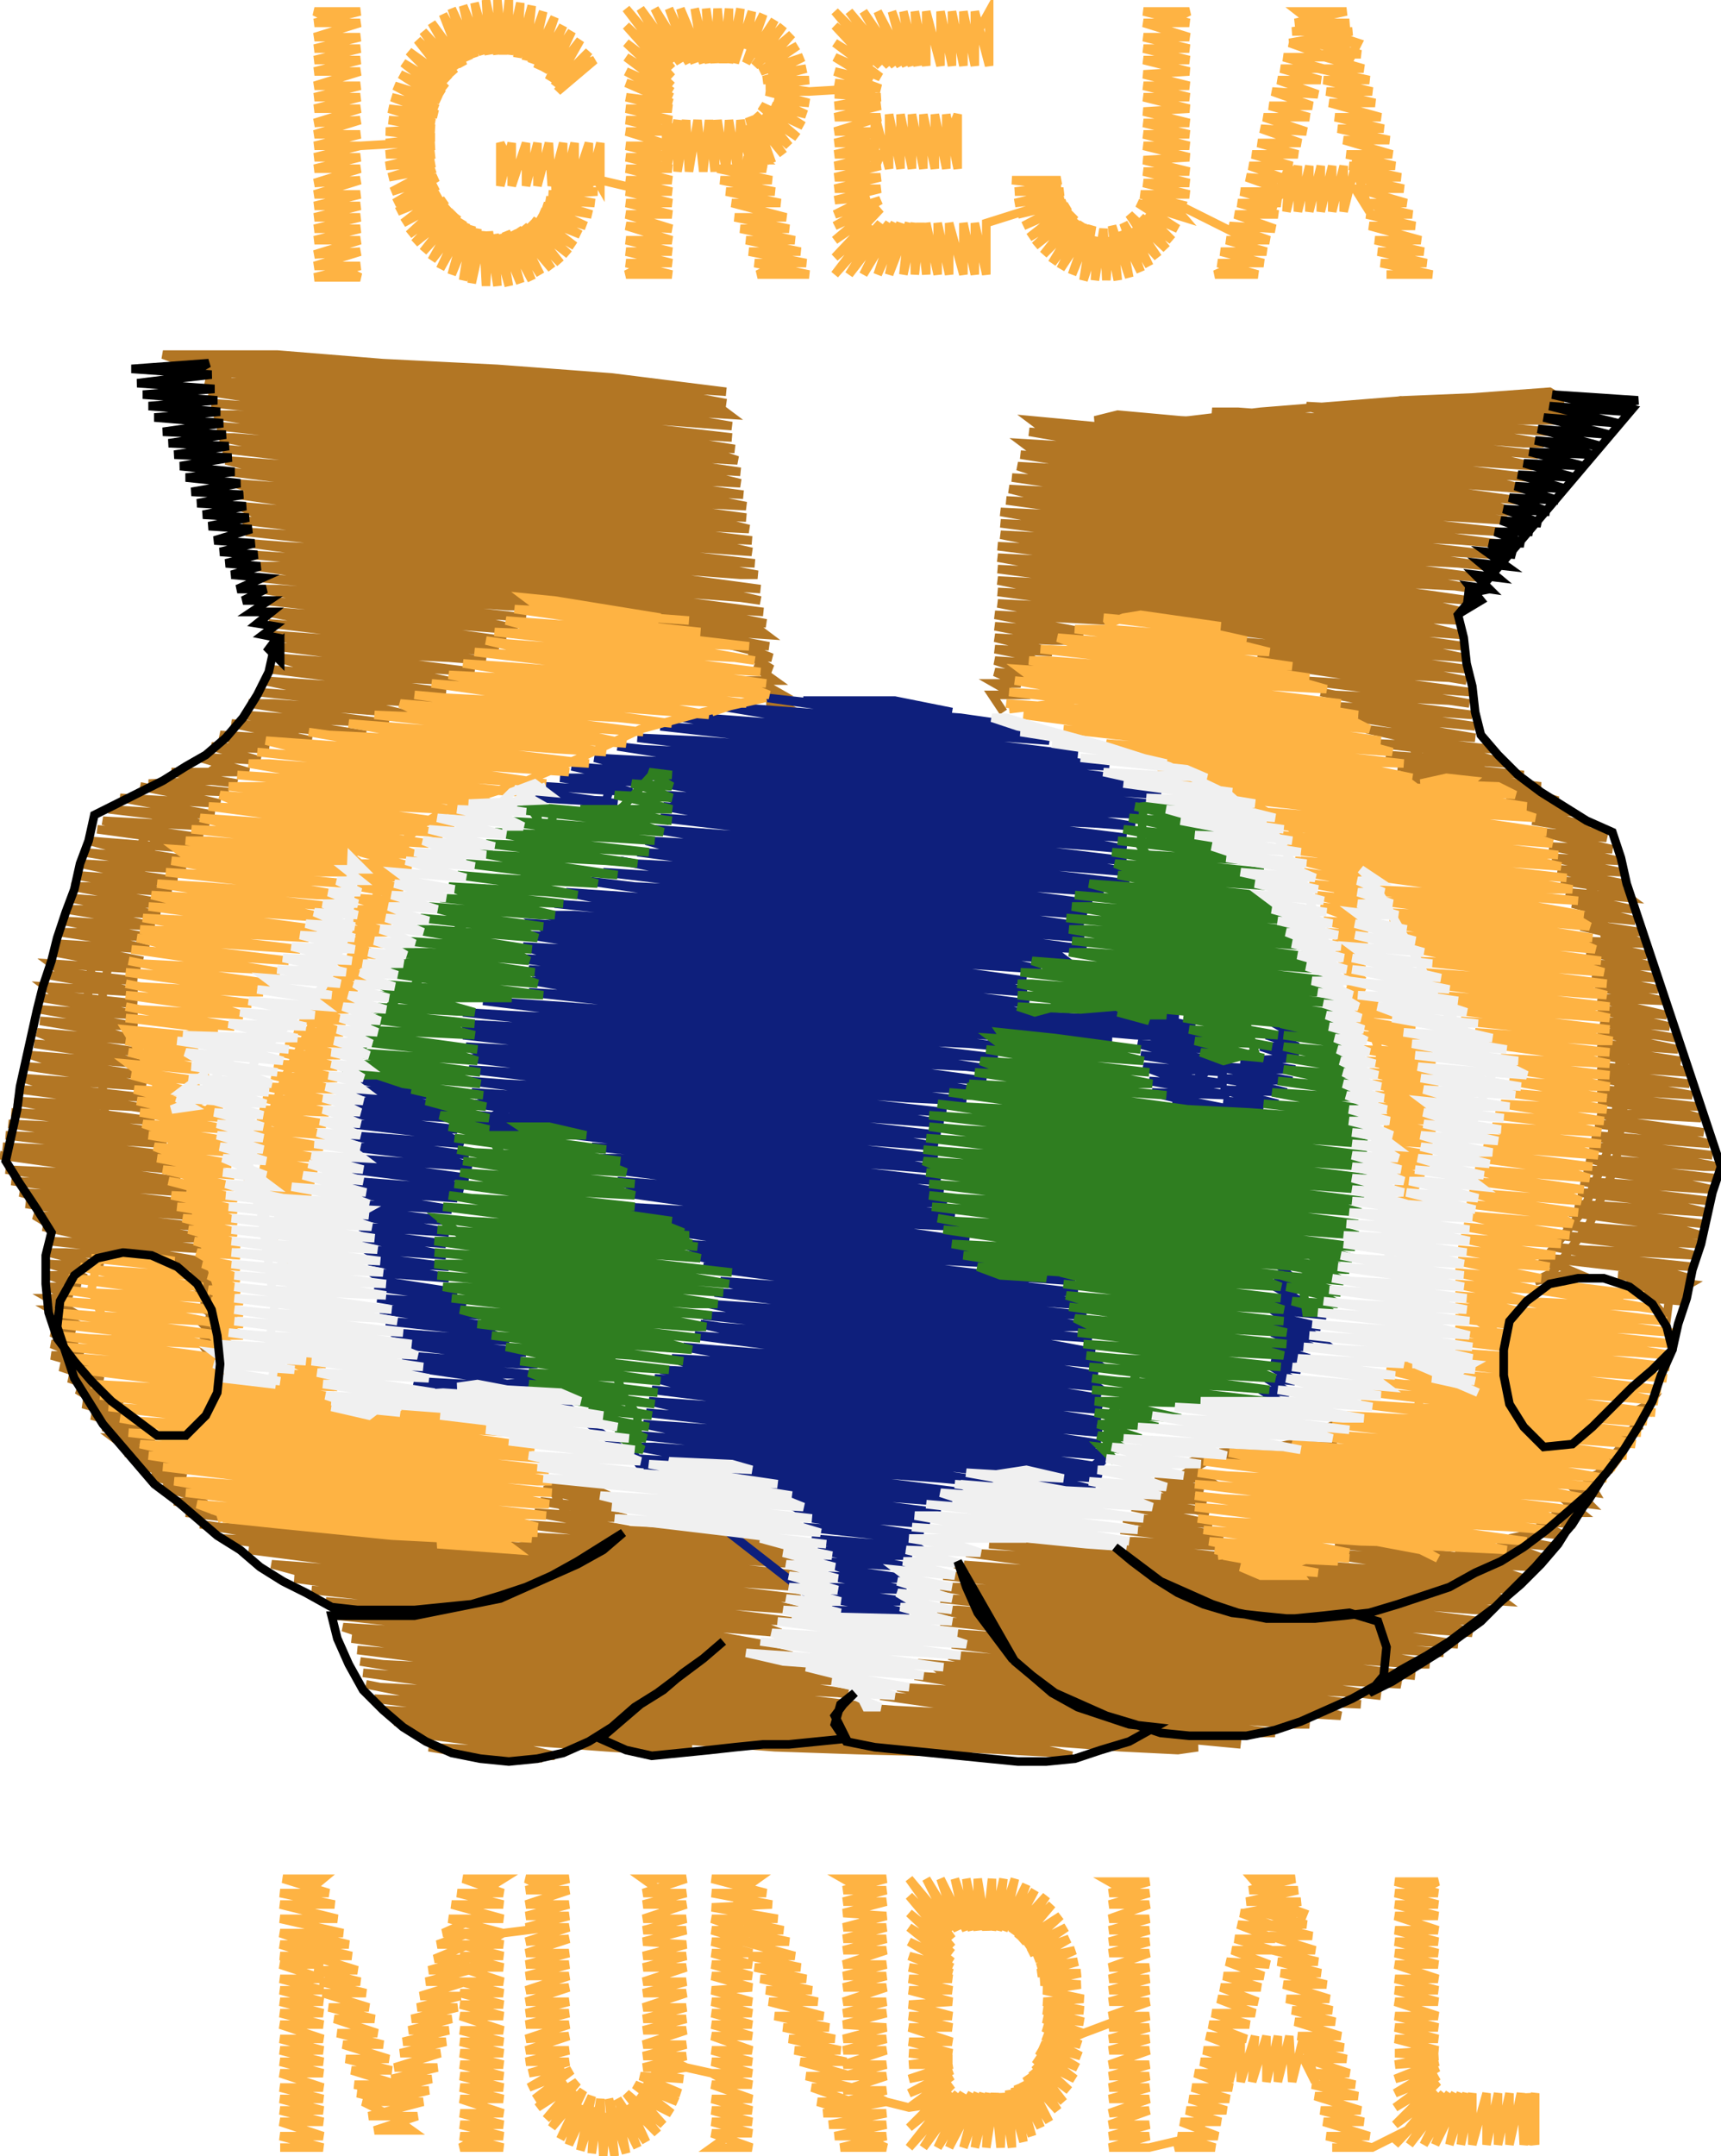 <svg version="1.1" xmlns="http://www.w3.org/2000/svg" xmlns:xlink="http://www.w3.org/1999/xlink" xmlns:ev="http://www.w3.org/2001/xml-events" width="602" height="754" viewBox="-301 -377 602 754"><path d="M 50,-128 46,-134 54,-134 47,-138 56,-138 47,-142 59,-141 53,-144 47,-146 63,-145 57,-148 47,-150 67,-149 47,-154 67,-153 72,-153 57,-156 47,-158 78,-156 47,-162 67,-161 86,-160 58,-164 48,-166 88,-164 95,-163 112,-170 127,-176 145,-164 162,-155 177,-139 189,-121 202,-104 197,-102 191,-105 212,-103 208,-106 191,-107 202,-116 209,-115 223,-103 234,-98 247,-86 253,-75 260,-54 265,-33 267,-11 267,9 264,31 255,51 242,68 236,71 250,68 243,65 238,65 253,46 262,24 265,7 266,-17 263,-40 257,-62 249,-84 232,-99 221,-104 203,-119 188,-137 174,-149 162,-156 153,-159 137,-176 121,-193 106,-211 90,-228 115,-230 140,-233 165,-235 190,-237 214,-238 241,-240 246,-237 233,-238 218,-237 241,-236 245,-233 213,-236 189,-237 183,-236 223,-233 243,-230 232,-230 193,-233 156,-235 162,-233 202,-230 241,-226 212,-228 172,-230 132,-233 123,-233 142,-230 182,-228 222,-225 239,-222 232,-222 192,-225 152,-228 112,-230 90,-232 82,-230 122,-227 162,-225 202,-222 237,-218 212,-220 172,-222 132,-225 92,-227 60,-230 64,-227 102,-225 142,-222 182,-220 222,-217 235,-214 191,-217 152,-220 112,-222 72,-225 59,-226 82,-222 121,-220 161,-217 201,-214 234,-210 211,-212 171,-214 131,-217 91,-220 57,-222 61,-219 101,-217 141,-214 181,-212 221,-209 232,-206 191,-209 151,-212 111,-214 71,-217 56,-218 81,-214 121,-212 161,-209 201,-206 230,-202 211,-204 171,-206 131,-209 91,-212 55,-214 61,-212 101,-209 141,-206 181,-204 220,-201 228,-198 190,-201 150,-204 111,-206 71,-209 53,-210 80,-206 120,-204 160,-201 200,-198 226,-195 210,-196 170,-198 130,-201 90,-204 52,-206 60,-204 100,-201 140,-198 180,-196 224,-191 190,-193 150,-196 110,-198 70,-201 51,-202 80,-198 120,-196 160,-193 200,-190 222,-187 210,-188 170,-190 130,-193 90,-196 49,-198 60,-196 100,-193 140,-190 179,-188 221,-183 189,-185 149,-188 110,-190 70,-193 49,-194 79,-190 119,-188 159,-185 199,-182 219,-179 209,-180 169,-182 129,-185 89,-188 49,-190 59,-188 99,-185 139,-182 179,-180 217,-175 189,-177 149,-180 109,-182 69,-185 48,-186 79,-182 119,-180 159,-177 199,-174 215,-171 208,-172 169,-174 129,-177 89,-180 48,-182 59,-180 99,-177 139,-174 178,-172 213,-167 188,-169 148,-172 108,-174 69,-177 48,-178 78,-174 118,-172 158,-169 198,-166 211,-163 168,-166 128,-169 88,-172 48,-174 58,-172 98,-169 138,-166 178,-164 210,-160 188,-161 148,-164 108,-166 68,-169 48,-170 78,-166 118,-164 158,-161 198,-158 210,-155 168,-158 128,-161 88,-164 48,-166 87,-163 127,-159 137,-158 177,-156 211,-151 187,-153 147,-156 118,-158 157,-153 197,-150 211,-147 167,-150 128,-153 138,-150 177,-148 212,-143 187,-145 147,-148 139,-148 157,-145 197,-142 212,-139 206,-140 166,-142 149,-144 176,-140 213,-135 186,-137 155,-139 196,-134 213,-131 206,-132 166,-134 161,-135 176,-132 214,-127 186,-129 167,-130 195,-126 215,-123 205,-124 174,-126 215,-119 185,-121 177,-122 195,-118 221,-115 205,-116 181,-117 215,-113 226,-110 184,-113 194,-110 232,-106 204,-108 188,-109 214,-105 238,-102 224,-102 209,-103 234,-100 244,-97 226,-98 249,-93 232,-94 255,-88 243,-89 235,-90 253,-87 261,-84 238,-86 263,-80 241,-81 252,-79 265,-76 242,-77 266,-72 244,-73 252,-71 267,-68 262,-68 245,-69 265,-66 269,-63 247,-65 252,-63 270,-59 261,-60 249,-61 271,-55 250,-57 254,-54 273,-51 261,-52 252,-53 269,-49 274,-47 253,-48 275,-43 260,-44 254,-44 270,-41 277,-39 255,-40 278,-35 256,-36 269,-33 279,-31 257,-32 281,-27 258,-28 269,-25 282,-22 258,-24 283,-18 259,-20 268,-17 285,-14 278,-15 258,-16 286,-10 258,-12 268,-9 287,-6 278,-7 258,-8 284,-4 289,-2 258,-4 267,-1 290,2 277,1 258,0 291,6 258,4 267,7 293,10 277,9 258,8 287,12 294,14 258,12 266,15 295,19 276,17 257,16 286,20 297,23 256,20 266,23 298,27 276,25 255,24 285,28 300,31 295,31 254,28 265,31 299,35 275,33 253,32 285,36 298,39 252,36 265,39 297,43 275,41 251,40 284,44 296,47 250,44 264,47 295,51 274,49 248,47 284,52 294,55 254,52 246,51 264,55 293,58 274,57 244,55 283,60 292,62 253,60 242,59 263,63 291,66 273,65 240,63 283,68 290,70 265,69 290,72 283,76 282,84 276,77 287,78 282,76 271,73 289,74 268,71 278,74 288,76 278,73 270,73" fill="none" stroke="#b27624" stroke-width="3" /><path d="M -33,-131 -28,-131 -35,-135 -28,-131 -33,-131 -28,-131 -35,-135 -29,-135 -36,-139 -30,-139 -37,-144 -31,-143 -39,-148 -31,-147 -36,-149 -52,-153 -43,-152 -32,-151 -53,-155 -68,-158 -63,-157 -33,-155 -37,-158 -72,-160 -85,-163 -43,-160 -33,-159 -53,-163 -93,-165 -110,-168 -102,-168 -63,-165 -34,-163 -72,-168 -91,-169 -109,-170 -124,-178 -136,-187 -156,-175 -162,-169 -167,-146 -183,-130 -197,-122 -216,-115 -235,-100 -243,-91 -253,-70 -261,-48 -265,-31 -266,-7 -264,16 -257,35 -246,55 -244,61 -236,65 -229,78 -226,88 -224,101 -228,96 -223,97 -228,92 -223,93 -228,88 -222,89 -229,84 -222,85 -231,80 -222,81 -228,78 -233,76 -222,77 -229,74 -236,72 -223,73 -242,67 -223,69 -228,66 -255,63 -238,64 -225,65 -248,61 -255,61 -260,60 -270,39 -274,27 -274,8 -272,-15 -269,-39 -261,-61 -251,-83 -242,-97 -222,-111 -212,-118 -196,-123 -177,-137 -168,-150 -161,-173 -176,-191 -191,-209 -207,-227 -222,-245 -244,-253 -230,-253 -215,-253 -204,-253 -167,-250 -127,-248 -87,-245 -47,-240 -77,-242 -117,-245 -157,-248 -197,-250 -237,-253 -227,-250 -187,-248 -147,-245 -108,-242 -68,-240 -47,-236 -58,-237 -98,-240 -138,-242 -178,-245 -217,-248 -239,-249 -208,-245 -168,-242 -128,-240 -88,-237 -50,-235 -46,-232 -78,-234 -118,-237 -158,-240 -198,-242 -229,-244 -224,-242 -188,-240 -148,-237 -108,-234 -68,-232 -45,-228 -58,-229 -98,-232 -138,-234 -178,-237 -218,-240 -228,-240 -208,-237 -168,-234 -128,-232 -88,-229 -45,-224 -79,-226 -118,-229 -158,-232 -198,-234 -227,-236 -188,-232 -149,-229 -109,-226 -69,-224 -44,-220 -59,-221 -99,-224 -139,-226 -179,-229 -218,-232 -226,-232 -209,-229 -169,-226 -129,-224 -89,-221 -49,-218 -43,-216 -79,-218 -119,-221 -159,-224 -199,-226 -225,-228 -189,-224 -149,-221 -109,-218 -69,-216 -42,-212 -59,-213 -99,-216 -139,-218 -179,-221 -219,-224 -224,-224 -209,-221 -169,-218 -129,-216 -89,-213 -50,-210 -42,-208 -80,-210 -120,-213 -159,-216 -199,-218 -223,-220 -189,-216 -150,-213 -110,-210 -70,-208 -41,-204 -60,-205 -100,-208 -140,-210 -180,-213 -222,-216 -210,-213 -170,-210 -130,-208 -90,-205 -50,-202 -40,-200 -80,-202 -120,-205 -160,-208 -200,-210 -221,-212 -190,-208 -150,-205 -110,-202 -70,-200 -40,-196 -60,-197 -100,-200 -140,-202 -180,-205 -219,-208 -210,-205 -170,-202 -130,-200 -91,-197 -51,-195 -39,-192 -81,-194 -121,-197 -160,-200 -200,-202 -218,-204 -191,-200 -151,-197 -111,-194 -71,-192 -38,-188 -61,-189 -101,-192 -141,-194 -181,-197 -217,-200 -211,-197 -171,-194 -131,-192 -91,-189 -51,-187 -38,-184 -81,-187 -121,-189 -161,-192 -201,-194 -216,-195 -191,-192 -151,-189 -111,-187 -71,-184 -37,-180 -61,-181 -101,-184 -141,-187 -181,-189 -215,-191 -171,-186 -131,-184 -92,-181 -52,-179 -36,-176 -42,-176 -82,-179 -122,-181 -162,-184 -201,-186 -214,-187 -192,-184 -152,-181 -112,-179 -72,-176 -35,-171 -62,-173 -102,-176 -142,-179 -182,-181 -213,-183 -172,-179 -132,-176 -92,-173 -52,-171 -35,-167 -42,-168 -82,-171 -122,-173 -162,-176 -202,-179 -212,-179 -192,-176 -152,-173 -112,-171 -72,-168 -111,-168 -142,-171 -182,-173 -211,-175 -172,-171 -133,-168 -114,-165 -123,-165 -163,-168 -203,-171 -210,-171 -193,-168 -153,-165 -117,-161 -143,-163 -183,-165 -209,-167 -173,-163 -133,-160 -120,-157 -125,-157 -163,-160 -203,-163 -208,-163 -193,-160 -153,-157 -124,-153 -143,-155 -183,-157 -207,-159 -174,-155 -134,-152 -127,-149 -164,-152 -206,-155 -194,-152 -154,-149 -131,-146 -144,-147 -184,-149 -205,-151 -174,-147 -135,-142 -164,-144 -204,-147 -194,-144 -154,-141 -140,-138 -145,-139 -184,-141 -207,-143 -175,-139 -145,-135 -165,-136 -209,-139 -195,-136 -155,-133 -150,-131 -185,-133 -211,-135 -175,-131 -158,-127 -165,-128 -205,-131 -214,-131 -195,-128 -165,-124 -185,-125 -216,-127 -173,-120 -206,-123 -220,-124 -192,-118 -224,-120 -216,-117 -207,-115 -227,-116 -210,-111 -226,-112 -231,-112 -214,-107 -241,-107 -218,-103 -227,-104 -249,-103 -221,-100 -247,-101 -252,-102 -237,-99 -224,-96 -259,-98 -226,-92 -248,-93 -263,-94 -238,-91 -228,-88 -265,-90 -258,-88 -230,-84 -248,-85 -267,-87 -238,-83 -232,-80 -270,-83 -259,-80 -234,-76 -249,-77 -272,-79 -236,-73 -273,-75 -259,-72 -239,-69 -249,-69 -275,-71 -241,-65 -270,-67 -276,-67 -260,-64 -243,-61 -250,-61 -277,-63 -245,-57 -270,-59 -278,-59 -260,-56 -247,-53 -279,-55 -248,-49 -271,-51 -280,-51 -261,-48 -249,-45 -281,-47 -251,-41 -271,-43 -282,-44 -261,-40 -252,-38 -283,-40 -279,-37 -253,-34 -272,-35 -284,-36 -262,-32 -253,-30 -285,-32 -281,-29 -253,-26 -272,-27 -286,-28 -262,-24 -253,-22 -287,-24 -253,-18 -273,-19 -287,-20 -263,-16 -253,-13 -288,-16 -283,-14 -252,-9 -273,-11 -289,-12 -263,-8 -252,-5 -290,-8 -284,-6 -251,-1 -274,-3 -291,-4 -264,0 -250,3 -293,0 -284,3 -249,7 -274,5 -294,4 -264,8 -248,11 -255,10 -296,8 -285,10 -247,15 -275,13 -297,12 -265,16 -245,19 -255,18 -298,16 -285,18 -248,21 -243,23 -275,21 -299,20 -266,24 -242,27 -256,26 -300,24 -286,26 -246,29 -240,32 -276,29 -301,27 -266,32 -238,36 -256,34 -299,32 -286,34 -246,37 -236,40 -276,37 -297,36 -267,40 -234,44 -257,42 -294,40 -287,42 -247,45 -232,48 -237,48 -277,45 -292,44 -267,48 -231,52 -257,50 -289,48 -284,51 -247,53 -229,56 -238,56 -277,53 -286,52 -268,56 -227,60 -258,58 -284,57 -248,61 -258,62 -278,61 -284,61 -265,66 -284,65 -277,67 -271,70 -279,69 -284,69 -278,71 -273,73 -284,73 -276,77 -284,77 -277,81 -283,81 -276,85 -283,85 -275,89 -283,89 -274,93 -283,93 -278,95 -272,97 -283,97 -276,99 -269,102 -280,101 -271,104 -265,106 -277,105 -262,110 -274,109 -269,112 -258,114 -272,114 -255,119 -269,118 -251,123 -265,122 -253,125 -247,127 -261,126 -257,129 -243,131 -257,131 -251,133 -240,136 -253,135 -236,140 -248,139 -232,144 -244,143 -234,146 -229,149 -240,148 -227,151 -194,155 -204,154 -236,152 -194,157 -154,161 -141,162 -184,159 -224,157 -231,156 -214,159 -175,162 -170,162 -141,164 -118,175 -112,179 -106,178 -84,168 -63,163 -57,160 -50,159 -39,159 -30,162 -64,159 -83,158 -54,162 -41,163 -30,164 -53,163 -71,163 -92,159 -100,157 -109,142 -95,143 -88,146 -111,144 -84,150 -103,149 -112,148 -94,151 -82,154 -114,152 -81,158 -104,157 -118,156 -94,159 -54,162 -24,166 -44,165 -84,162 -122,160 -114,162 -74,165 -35,167 -22,170 -65,167 -105,165 -130,163 -170,161 -214,159 -175,162 -135,165 -95,167 -55,170 -20,174 -45,173 -85,170 -125,167 -165,165 -205,162 -223,161 -195,165 -155,167 -115,170 -75,173 -35,175 -21,178 -65,175 -105,173 -145,170 -185,167 -214,165 -175,170 -135,173 -95,175 -55,178 -21,182 -45,181 -85,178 -125,175 -165,173 -206,170 -195,173 -155,175 -115,178 -76,181 -36,183 -22,186 -66,183 -106,181 -145,178 -185,175 -198,175 -176,178 -136,181 -96,183 -56,186 -24,190 -46,189 -86,186 -126,183 -166,181 -192,179 -156,183 -116,186 -76,189 -36,191 -28,194 -66,191 -106,189 -146,186 -187,183 -176,186 -136,189 -96,191 -56,194 -34,198 -47,197 -86,194 -126,191 -166,189 -183,188 -156,191 -116,194 -77,197 -37,199 -24,202 -67,199 -107,197 -147,194 -181,192 -175,194 -137,197 -97,199 -57,202 -21,204 -11,207 -47,205 -87,202 -127,199 -167,197 -178,196 -157,199 -117,202 -77,205 -37,207 -5,211 -27,210 -67,207 -107,205 -147,202 -176,200 -137,205 -97,207 -57,210 -18,213 1,216 -8,215 -48,213 -87,210 -127,207 -167,205 -175,204 -157,207 -118,210 -78,213 -38,215 4,220 -28,218 -68,215 -108,213 -148,210 -174,208 -149,211 -125,214 -101,218 -77,222 -53,226 -37,227 -13,226 11,225 36,225 60,224 78,223 102,216 124,208 143,197 163,186 184,175 207,170 223,167 239,158 255,142 266,129 276,114 270,117 272,122 266,125 265,133 262,137 254,140 257,145 250,144 255,149 247,148 252,152 242,152 250,156 237,155 246,160 237,159 227,161 243,164 223,162 239,168 208,166 237,169 219,170 208,171 191,167 174,161 181,160 170,159 183,162 193,164 166,163 206,167 236,171 216,170 176,167 161,166 186,170 226,173 232,175 196,173 156,170 151,170 166,173 210,176 230,177 207,180 185,183 164,186 155,187 134,182 114,175 93,168 111,165 105,152 109,141 126,131 149,130 159,127 170,120 175,119 170,119 164,122 165,127 159,126 146,129 131,130 154,132 127,132 121,132 114,135 121,140 103,140 108,141 120,144 101,142 121,148 98,146 107,149 122,152 117,151 95,150 123,156 97,154 92,154 107,157 127,160 116,159 91,158 125,162 130,164 96,162 89,162 106,165 132,168 116,167 88,166 80,165 70,163 79,161 61,160 66,162 106,166 140,169 116,167 76,165 45,163 86,167 126,170 166,173 206,175 228,179 215,178 175,175 136,173 96,170 56,167 37,166 66,170 105,173 145,175 185,178 221,180 225,183 195,181 155,178 115,175 75,173 33,170 45,173 85,175 125,178 165,181 205,183 221,186 215,186 175,183 135,181 95,178 55,175 29,174 65,178 105,181 145,183 185,186 217,190 195,189 155,186 115,183 75,181 35,178 28,178 45,181 85,183 125,186 165,189 204,191 214,194 174,191 134,189 95,186 55,183 28,182 64,186 104,189 144,191 184,194 209,198 194,197 154,194 114,191 74,189 34,186 27,186 44,189 84,191 124,194 164,197 204,201 174,199 134,197 94,194 54,191 28,190 64,194 104,197 144,199 184,202 199,205 194,205 154,202 114,199 74,197 30,194 44,197 84,199 124,202 163,205 194,209 173,207 133,205 93,202 54,199 32,198 63,202 103,205 143,207 183,210 189,212 153,210 113,207 73,205 36,202 31,202 43,205 83,207 123,210 163,213 182,216 173,215 133,213 93,210 53,207 25,205 29,208 63,210 103,213 143,215 175,219 153,218 113,215 73,213 33,210 19,209 43,213 83,215 123,218 162,221 168,223 132,221 92,218 53,215 13,213 22,215 62,218 102,221 142,223 157,226 152,226 112,223 72,221 32,218 7,216 42,221 82,223 122,226 145,229 132,229 92,226 52,223 12,221 -28,218 -68,215 -108,213 -148,210 -174,208 -138,213 -98,215 -58,218 -18,221 22,223 62,226 102,229 133,233 112,231 72,229 32,226 -8,223 -48,221 -88,218 -128,215 -168,213 -173,212 -158,215 -118,218 -78,221 -38,223 2,226 42,229 82,231 118,234 111,235 91,234 51,231 12,229 -28,226 -68,223 -108,221 -148,218 -170,217 -138,221 -98,223 -58,226 -19,229 21,231 61,234 74,237 69,236 31,234 -9,231 -49,229 -89,226 -128,223 -167,221 -159,223 -119,226 -79,229 -39,231 1,234 39,236 -1,235 -30,234 -69,231 -109,229 -149,226 -163,225 -139,229 -99,231 -59,234 -74,235 -89,234 -129,231 -157,229 -119,234 -107,237 -151,234 -129,235 -119,238 -133,237 -151,234 -107,237 -117,237 -127,236 -117,236 -111,238" fill="none" stroke="#b27624" stroke-width="3" /><path d="M 50,-125 44,-122 39,-119 44,-122 50,-125 39,-119 18,-115 -3,-113 -23,-111 -44,-109 -65,-108 -86,-107 -89,-97 -114,-98 -97,-97 -85,-96 -106,-99 -110,-102 -80,-100 -87,-102 -105,-105 -97,-105 -74,-103 -101,-109 -76,-107 -71,-107 -52,-110 -33,-114 -14,-120 5,-128 -20,-132 12,-132 32,-128 25,-129 -15,-131 -33,-133 -5,-129 35,-126 56,-123 45,-123 5,-126 -35,-129 -49,-130 -25,-126 15,-123 55,-121 66,-118 25,-121 -15,-123 -55,-126 -62,-126 -45,-123 -5,-121 35,-118 76,-113 44,-115 4,-118 -35,-121 -70,-123 -26,-118 14,-115 54,-113 87,-109 64,-110 24,-113 -16,-115 -56,-118 -78,-119 -46,-115 -6,-113 34,-110 74,-107 97,-104 84,-105 44,-107 4,-110 -36,-113 -76,-115 -85,-116 -66,-113 -26,-110 14,-107 54,-105 94,-102 105,-99 64,-102 24,-105 -16,-107 -56,-110 -93,-112 -86,-110 -46,-107 -6,-105 33,-102 73,-99 110,-95 83,-97 43,-99 3,-102 -37,-105 -76,-107 -101,-109 -67,-105 -27,-102 13,-99 53,-97 93,-94 99,-92 63,-94 23,-97 -17,-99 -57,-102 -69,-103 -47,-99 -7,-97 33,-94 73,-92 96,-88 83,-89 43,-91 3,-94 -37,-97 -69,-99 -64,-97 -27,-94 13,-91 53,-89 93,-84 63,-86 23,-89 -17,-91 -57,-94 -69,-95 -47,-91 -8,-89 32,-86 72,-84 93,-80 82,-81 42,-84 2,-86 -38,-89 -70,-91 -28,-86 12,-83 52,-81 93,-76 62,-78 22,-81 -18,-83 -58,-86 -72,-87 -48,-83 -8,-81 32,-78 72,-76 94,-72 82,-73 42,-76 2,-78 -38,-81 -75,-83 -68,-81 -28,-78 12,-76 52,-73 94,-68 61,-70 22,-73 -18,-75 -58,-78 -78,-79 -48,-75 -9,-73 31,-70 71,-68 85,-65 41,-68 1,-70 -39,-73 -79,-75 -84,-76 -69,-73 -29,-70 11,-68 51,-65 81,-61 61,-62 21,-65 -19,-68 -59,-70 -90,-72 -49,-67 -9,-65 31,-62 71,-60 79,-57 41,-60 1,-62 -39,-65 -79,-67 -96,-69 -69,-65 -29,-62 11,-60 51,-57 78,-53 60,-54 20,-57 -19,-60 -59,-62 -103,-65 -89,-62 -50,-60 -10,-57 30,-54 70,-52 78,-49 40,-52 0,-54 -40,-57 -80,-59 -107,-61 -70,-57 -30,-54 10,-52 50,-49 79,-45 60,-46 20,-49 -20,-52 -60,-54 -100,-57 -110,-57 -90,-54 -50,-52 -10,-49 30,-46 68,-44 72,-41 40,-44 0,-46 -40,-49 -80,-52 -113,-54 -109,-51 -70,-49 -30,-46 10,-44 49,-41 63,-38 19,-41 -21,-44 -60,-46 -100,-49 -116,-50 -91,-46 -51,-44 -11,-41 29,-38 58,-34 39,-36 -1,-38 -41,-41 -81,-44 -118,-46 -111,-44 -71,-41 -31,-38 9,-36 49,-33 58,-30 19,-33 -21,-36 -61,-38 -101,-41 -121,-42 -91,-38 -51,-36 -11,-33 29,-30 59,-26 39,-28 -1,-30 -41,-33 -81,-36 -116,-38 -111,-36 -71,-33 -31,-30 9,-28 48,-25 59,-22 18,-25 -22,-28 -62,-30 -101,-33 -115,-34 -92,-30 -52,-28 -12,-25 32,-22 59,-20 71,-18 87,-19 99,-19 111,-21 105,-23 99,-22 117,-18 98,-20 92,-20 108,-17 117,-16 101,-19 87,-19 108,-13 116,2 124,-6 118,1 114,8 116,14 131,15 126,12 109,9 116,10 130,11 110,7 102,5 129,6 101,1 117,2 128,2 107,-1 99,-4 128,-2 123,-4 98,-8 117,-6 125,-6 108,-9 97,-12 122,-10 96,-16 120,-14 96,-15 73,-17 51,-19 29,-20 7,-20 -15,-21 -37,-21 -50,-20 -70,-11 -90,-2 -109,9 -128,20 -122,22 -117,20 -132,17 -125,18 -112,19 -132,15 -112,5 -91,-4 -70,-13 -50,-20 -27,-21 -4,-21 19,-20 41,-20 64,-20 87,-19 76,-21 90,-24 81,-25 88,-22 94,-20 61,-22 68,-20 74,-19 93,-18 75,-20 57,-21 8,-24 -42,-27 -92,-30 -52,-28 -12,-25 28,-22 68,-20 108,-17 120,-14 78,-17 38,-20 -2,-22 -42,-25 -82,-28 -116,-30 -72,-25 -32,-22 8,-20 48,-17 88,-14 56,-14 18,-17 -22,-20 -62,-22 -102,-25 -132,-27 -92,-22 -52,-20 -12,-17 28,-14 49,-11 38,-12 -2,-14 -42,-17 -82,-20 -122,-22 -139,-23 -112,-20 -72,-17 -32,-14 7,-12 48,-7 17,-9 -23,-12 -63,-14 -102,-17 -139,-19 -133,-17 -93,-14 -53,-12 -13,-9 27,-6 46,-3 37,-4 -3,-6 -43,-9 -83,-12 -123,-14 -139,-15 -113,-12 -73,-9 -33,-6 7,-4 44,1 17,-1 -23,-4 -63,-6 -103,-9 -138,-11 -133,-9 -93,-6 -53,-4 -13,-1 27,2 43,5 36,4 -3,2 -43,-1 -83,-4 -123,-6 -138,-7 -113,-4 -73,-1 -34,2 6,4 37,8 16,7 -24,4 -64,2 -104,-1 -137,-3 -94,2 -54,4 -14,7 30,12 -4,10 -44,7 -84,4 -124,2 -137,1 -114,4 -74,7 -34,10 6,12 29,16 16,15 -24,12 -64,10 -104,7 -136,5 -131,7 -94,10 -54,12 -14,15 28,20 -5,18 -44,15 -84,12 -124,10 -135,9 -114,12 -75,15 -35,18 5,20 27,24 15,23 -25,20 -65,18 -105,15 -134,13 -95,18 -55,20 -15,23 27,28 -5,26 -45,23 -85,20 -108,19 -75,23 -35,26 5,28 27,32 15,31 -25,28 -65,26 -94,24 -55,28 -15,31 28,36 -6,34 -46,31 -85,28 -91,28 -76,31 -36,34 4,36 29,40 14,39 -26,36 -66,34 -87,32 -56,36 -16,39 24,42 30,44 -6,42 -46,39 -85,36 -76,39 -36,42 4,44 33,48 14,47 -26,44 -66,42 -84,40 -56,44 -17,47 23,50 35,52 -7,50 -47,47 -83,45 -77,47 -37,50 3,52 38,57 13,55 -27,52 -67,50 -82,49 -57,52 -17,55 23,58 41,61 33,60 -7,58 -47,55 -70,53 -37,58 3,60 41,63 50,65 13,63 -27,60 -62,58 -57,60 -18,63 22,66 55,70 32,68 -8,66 -48,63 -59,62 -40,66 -20,71 -2,78 5,80 24,77 44,73 63,69 73,67 62,68 75,71 32,68 -8,66 -48,63 -59,62 -38,66 2,68 42,71 76,75 52,74 12,71 -28,68 -55,66 -18,71 22,74 62,76 77,79 72,79 32,76 -8,74 -49,71 -38,74 2,76 42,79 79,83 51,82 12,79 -28,76 -51,75 -19,79 21,82 61,84 80,87 71,87 31,84 -9,82 -53,79 -39,82 1,84 41,87 81,91 51,89 11,87 -29,84 -55,83 -19,87 21,90 61,92 82,96 71,95 31,92 -9,90 -49,87 -56,86 -39,90 1,92 41,95 79,97 83,100 50,97 10,95 -30,92 -58,90 -20,95 20,97 60,100 83,104 70,103 30,100 -10,98 -50,95 -62,94 -40,98 0,100 40,103 79,105 83,108 50,105 10,103 -30,100 -66,98 -60,100 -20,103 20,105 60,108 84,112 70,111 30,108 -10,105 -50,103 -70,102 -40,106 -1,108 39,111 79,113 84,116 49,113 9,111 -31,108 -72,105 -61,108 -21,111 19,113 59,116 84,120 69,119 29,116 -11,113 -51,111 -73,109 -41,113 -1,116 39,119 79,121 84,124 49,121 9,119 -31,116 -74,113 -61,116 -21,119 19,121 59,124 84,128 68,127 29,124 -11,121 -51,119 -75,117 -41,121 -2,124 38,127 78,129 84,132 48,129 8,127 -32,124 -76,121 -62,124 -22,127 18,129 58,132 84,136 68,135 28,132 -12,129 -52,127 -77,125 -42,129 -2,132 38,135 78,137 84,138 67,135 51,135 37,134 23,135 39,137 55,139 67,140 77,144 63,142 68,143 82,144 57,138 83,140 60,138 38,136 17,135 -5,135 -27,135 -48,134 -62,134 -76,137 -82,129 -78,133 -74,137 -64,136 -79,133 -64,134 -41,135 -16,135 9,135 34,135 58,136 83,136 86,132 81,136 41,134 1,132 -42,129 -2,132 38,135 78,137 84,140 48,137 8,135 -32,132 -72,129 -78,129 -62,132 -22,135 18,137 50,142 28,140 -12,137 -52,135 -79,133 -43,137 -3,140 37,145 7,143 -33,140 -42,140 -23,143 17,145 32,148 27,148 -13,145 -33,144 -3,148 28,152 7,151 -27,148 -21,151 17,153 24,156 -14,153 -23,153 -4,156 22,160 6,159 -20,157 16,161 20,164 -17,161 -4,164 18,167 6,167 -15,165 17,171 -13,169 -5,172 16,175 5,175 -12,174 16,179 -11,178 -5,180 16,183 5,183 -11,182 17,187 -10,186 17,192 4,191 -10,190 0,188 10,189 0,189 -10,187 -114,106 -119,107 -124,107 -119,107 -114,106 -124,107 -133,108 -141,111 -147,112 -154,110 -141,111 -135,111 -151,108 -156,106 -120,108 -131,105 -158,101 -140,103 -112,104 -150,100 -160,97 -120,100 -113,100 -130,97 -162,93 -140,95 -117,96 -150,92 -164,89 -123,92 -130,89 -166,85 -139,87 -128,87 -149,84 -168,81 -159,81 -133,83 -169,77 -138,79 -149,76 -170,73 -159,73 -141,75 -167,71 -171,68 -144,70 -172,64 -158,65 -144,66 -168,63 -173,60 -145,62 -174,56 -158,57 -145,58 -167,55 -175,52 -144,54 -176,48 -157,49 -144,50 -167,47 -177,44 -143,46 -178,40 -156,41 -141,42 -166,39 -178,36 -139,39 -146,36 -178,32 -156,33 -137,35 -166,31 -179,28 -136,31 -146,28 -179,24 -155,25 -137,27 -165,23 -179,20 -139,23 -145,20 -179,16 -155,17 -141,18 -165,15 -179,12 -143,14 -151,12 -179,10 -169,7 -170,2 -164,-1 -154,1 -178,0 -150,6 -178,4 -164,7 -146,10 -154,9 -178,8 -144,12 -153,10 -163,8 -153,11 -145,10" fill="none" stroke="#0e1f7c" stroke-width="3" /><path d="M 144,114 139,113 144,114 139,113 148,114 140,109 150,110 142,105 152,106 144,101 154,102 149,100 144,98 157,98 150,96 144,94 151,94 158,94 151,92 144,89 160,91 156,88 148,88 144,85 151,86 161,87 148,84 144,81 163,83 151,80 144,77 154,78 145,73 153,74 145,70 151,70 147,66 131,14 132,8 133,2 132,8 131,14 133,2 140,9 138,14 128,12 141,13 136,10 127,8 146,9 126,4 149,5 137,2 125,0 151,1 124,-4 147,-3 152,-3 133,-6 153,-7 146,-9 140,-11 148,-11 153,-11 148,-13 142,-15 152,-15 145,-19 150,-19 146,-19" fill="none" stroke="#0e1f7c" stroke-width="3" /><path d="M 111,-96 115,-90 119,-84 115,-90 111,-96 119,-84 122,-74 116,-59 110,-42 96,-38 90,-32 85,-27 101,-20 90,-23 98,-22 107,-22 90,-25 72,-26 61,-23 55,-25 77,-24 89,-25 55,-29 79,-28 112,-25 118,-32 125,-38 140,-23 134,-22 138,-9 127,-6 119,-9 141,-7 117,-13 138,-12 144,-11 128,-14 115,-17 146,-15 113,-21 138,-20 149,-19 128,-22 120,-23 113,-23 127,-23 140,-23 126,-34 119,-45 106,-58 103,-62 102,-68 107,-69 98,-81 99,-95 108,-96 116,-93 103,-94 96,-95 113,-91 122,-89 94,-91 128,-84 103,-86 92,-87 112,-83 134,-80 122,-81 90,-83 131,-78 137,-76 102,-78 88,-79 112,-75 141,-72 122,-73 89,-75 94,-73 132,-70 145,-67 102,-70 90,-71 111,-67 148,-63 121,-65 80,-68 91,-65 131,-62 151,-59 141,-60 101,-62 75,-64 111,-60 148,-57 153,-55 121,-57 81,-60 74,-60 91,-57 131,-54 156,-51 140,-52 101,-54 72,-56 110,-52 150,-49 158,-46 120,-49 80,-52 73,-52 90,-49 130,-46 160,-42 140,-44 100,-46 74,-48 110,-44 150,-41 162,-38 120,-41 80,-44 73,-44 90,-41 130,-38 164,-34 139,-36 99,-38 60,-41 69,-38 109,-36 149,-33 166,-30 159,-30 119,-33 79,-36 56,-37 89,-33 129,-30 168,-26 139,-28 99,-30 60,-33 55,-33 69,-30 109,-28 149,-25 169,-22 159,-22 119,-25 79,-28 55,-29 95,-25 128,-22 166,-20 170,-17 147,-19 172,-13 158,-14 148,-15 168,-12 173,-9 148,-11 174,-5 157,-6 149,-7 167,-4 174,-1 148,-3 175,3 157,2 146,1 167,4 176,7 144,5 176,11 156,10 141,9 166,12 177,15 134,12 146,15 155,16 177,17 153,21 131,27 119,33 116,38 118,47 137,59 158,68 155,75 156,82 165,82 158,80 151,78 167,79 162,76 149,73 168,75 147,69 169,71 163,68 146,65 153,66 170,67 150,59 131,50 111,56 92,63 108,71 102,92 93,111 87,118 86,130 89,134 84,129 93,130 88,127 83,125 98,126 83,121 89,121 104,122 82,117 112,119 99,116 82,113 89,113 126,114 119,113 81,109 110,111 142,113 100,108 81,105 90,106 130,108 143,109 120,106 80,101 110,103 145,105 140,103 100,100 79,97 90,98 130,100 147,101 120,98 78,93 111,95 148,97 141,95 101,92 76,89 91,90 131,92 149,93 121,90 81,87 75,84 111,87 149,89 141,87 101,84 73,80 91,82 131,84 148,85 122,82 82,79 72,76 112,79 148,81 142,79 102,76 71,72 92,74 132,76 147,77 122,74 82,71 70,68 112,71 147,73 123,70 101,67 79,67 57,68 65,70 49,69 41,66 72,68 112,71 147,73 142,71 102,68 62,66 36,62 53,63 93,66 132,68 148,69 123,66 83,63 43,60 32,58 73,60 113,63 153,66 171,67 143,63 103,60 63,58 29,53 53,55 93,58 133,60 172,63 163,60 123,58 83,55 43,52 27,49 33,50 73,52 113,55 153,58 173,59 143,55 103,52 64,50 25,45 54,47 94,50 134,52 174,55 164,52 124,50 84,47 44,44 24,41 34,42 74,44 114,47 154,50 174,51 144,47 104,44 64,42 24,37 54,39 94,42 134,44 175,47 164,44 124,42 84,39 44,36 23,33 35,34 74,36 114,39 154,42 176,43 144,39 105,36 65,34 27,31 22,29 55,31 95,34 135,36 176,39 165,36 125,34 85,31 45,28 22,25 35,26 75,28 115,31 155,34 177,35 145,31 105,28 65,26 23,21 55,23 95,26 135,28 177,31 165,28 125,26 85,23 45,20 24,17 36,18 75,20 115,23 155,26 177,27 145,23 106,20 66,18 24,13 56,15 96,18 136,20 177,23 166,20 126,18 86,15 46,12 27,9 36,10 76,12 116,15 156,18 177,19 146,15 106,12 66,10 31,5 56,7 96,10 136,12 177,15 157,14 137,13 118,13 99,11 81,9 71,6 58,-3 49,-16 68,-14 98,-10 78,-12 46,-14 50,-11 87,-9 99,-6 57,-9 44,-10 67,-6 101,-2 77,-4 42,-6 47,-4 87,-1 102,2 97,2 57,-1 40,-2 67,2 107,6 77,4 38,2 46,4 86,7 115,11 96,10 56,7 36,6 46,4 56,5 46,5 37,3" fill="none" stroke="#2f7e20" stroke-width="3" /><path d="M -179,-1 -174,-1 -167,-1 -174,-1 -179,-1 -174,-1 -167,-1 -179,-3 -168,-21 -163,-27 -157,-31 -144,-49 -128,-64 -109,-75 -96,-85 -83,-95 -73,-106 -66,-106 -74,-107 -66,-102 -80,-103 -73,-101 -66,-98 -86,-99 -77,-97 -66,-94 -98,-94 -66,-90 -87,-92 -99,-92 -107,-94 -111,-78 -113,-91 -116,-95 -72,-91 -67,-90 -87,-92 -121,-94 -78,-89 -69,-86 -108,-89 -125,-90 -98,-86 -72,-83 -88,-84 -128,-86 -118,-84 -74,-79 -108,-81 -131,-82 -98,-78 -78,-75 -89,-76 -128,-78 -135,-79 -119,-76 -85,-71 -109,-73 -138,-75 -99,-70 -92,-68 -129,-70 -141,-71 -119,-68 -99,-64 -109,-65 -144,-67 -139,-65 -104,-61 -130,-62 -147,-63 -120,-60 -107,-57 -112,-57 -151,-60 -140,-57 -111,-53 -130,-54 -154,-56 -120,-52 -113,-49 -150,-52 -157,-52 -140,-49 -115,-45 -131,-46 -160,-48 -121,-44 -116,-41 -151,-44 -162,-44 -141,-41 -114,-37 -131,-38 -165,-41 -161,-38 -121,-36 -113,-33 -151,-36 -167,-37 -141,-33 -111,-29 -132,-30 -169,-33 -162,-30 -122,-28 -152,-28 -171,-29 -142,-25 -135,-23 -173,-25 -162,-22 -135,-19 -152,-20 -174,-21 -143,-17 -135,-15 -176,-17 -163,-14 -134,-10 -153,-12 -177,-13 -143,-9 -134,-6 -177,-9 -163,-6 -133,-2 -153,-4 -178,-5 -144,-1 -133,2 -169,-1 -160,2 -132,6 -157,4 -144,7 -131,10 -152,8 -130,14 -147,13 -142,15 -130,18 -135,18 -144,17 -130,20 -126,26 -123,34 -116,28 -113,21 -119,17 -109,17 -96,20 -131,20 -125,20 -89,25 -115,23 -142,21 -105,26 -84,29 -95,28 -135,26 -141,25 -126,28 -87,31 -82,33 -116,31 -139,29 -106,34 -79,37 -96,36 -140,33 -126,36 -86,39 -79,41 -116,39 -142,37 -106,42 -79,45 -97,44 -136,42 -144,41 -127,44 -87,47 -66,50 -77,49 -117,47 -146,45 -107,50 -67,52 -62,54 -97,52 -137,50 -147,49 -131,62 -114,76 -96,89 -87,99 -83,111 -78,118 -78,128 -83,129 -76,130 -81,127 -86,125 -75,126 -82,123 -89,121 -82,121 -74,122 -90,119 -95,116 -73,118 -104,112 -81,113 -72,114 -91,111 -116,107 -101,108 -71,110 -111,105 -116,103 -81,105 -70,106 -90,103 -119,99 -100,100 -67,102 -110,97 -124,94 -80,97 -62,99 -90,95 -129,90 -100,92 -59,95 -70,92 -110,89 -134,86 -119,87 -79,89 -56,91 -89,87 -129,84 -140,81 -99,84 -59,87 -54,87 -69,84 -109,81 -143,77 -119,79 -79,81 -52,83 -89,79 -129,76 -146,73 -139,73 -99,76 -59,79 -50,79 -69,76 -108,73 -148,69 -118,71 -78,73 -48,75 -88,71 -128,68 -149,65 -138,65 -98,68 -58,71 -46,72 -68,68 -108,65 -149,61 -118,63 -78,65 -45,68 -88,63 -128,60 -149,57 -137,57 -98,60 -56,63 -68,60 -107,57 -148,53 -117,55 -77,57 -57,59 -87,55 -127,52 -148,49 -137,50 -97,52 -60,55 -70,56 -80,55 -70,55 -59,58" fill="none" stroke="#2f7e20" stroke-width="3" /><path d="M 52,-129 60,-130 69,-131 60,-130 52,-129 69,-131 82,-134 93,-141 93,-149 87,-159 92,-161 98,-162 126,-158 107,-159 85,-161 117,-157 135,-153 127,-154 87,-157 75,-157 97,-154 135,-151 143,-149 107,-151 69,-154 77,-151 117,-149 151,-144 127,-146 87,-149 63,-150 97,-146 136,-143 157,-140 146,-141 106,-143 66,-146 59,-146 76,-143 116,-141 156,-138 163,-136 126,-138 86,-141 56,-143 60,-140 96,-138 136,-135 168,-131 146,-133 106,-135 66,-138 54,-139 76,-135 116,-133 156,-130 174,-127 165,-127 126,-130 86,-133 52,-135 95,-130 135,-127 172,-125 178,-122 145,-125 105,-127 65,-130 51,-131 75,-127 115,-125 155,-122 182,-118 165,-119 125,-122 85,-125 57,-127 95,-122 135,-119 175,-117 186,-114 145,-117 105,-119 71,-122 115,-117 155,-114 190,-110 164,-111 124,-114 86,-117 97,-114 134,-111 174,-109 193,-105 184,-106 144,-109 104,-111 98,-112 114,-109 154,-106 191,-104 195,-101 164,-103 124,-106 104,-107 129,-100 148,-90 161,-78 167,-66 170,-44 172,-35 178,-21 184,0 187,22 192,47 187,43 194,43 187,38 195,39 186,34 197,35 191,33 185,30 199,31 192,29 184,26 195,27 200,27 188,25 184,22 200,23 183,18 196,19 201,19 187,16 182,14 202,15 181,10 196,11 202,11 187,8 180,6 202,7 179,2 197,3 202,3 187,0 178,-2 202,-1 177,-6 201,-5 188,-8 176,-10 200,-9 175,-15 199,-13 188,-16 173,-19 178,-18 194,-17 176,-20 172,-23 187,-22 171,-27 181,-26 175,-28 170,-31 176,-30 169,-35 176,-34 172,-37 167,-39 176,-38 171,-41 166,-43 177,-42 170,-45 165,-47 177,-46 170,-49 163,-51 177,-50 171,-53 162,-55 177,-54 161,-60 177,-58 171,-61 159,-64 178,-62 174,-65 157,-68 178,-66 172,-69 155,-72 162,-71 178,-70 154,-76 178,-74 191,-84 203,-94 214,-104 205,-105 196,-103 223,-102 229,-99 204,-101 164,-103 124,-106 110,-107 134,-103 174,-101 214,-98 233,-95 223,-95 184,-98 144,-101 121,-102 154,-98 193,-95 230,-93 236,-91 203,-93 163,-95 130,-98 173,-93 213,-90 240,-86 223,-87 183,-90 143,-93 136,-93 153,-90 193,-87 233,-85 242,-82 203,-85 163,-87 142,-89 173,-85 213,-82 244,-78 222,-79 183,-82 146,-85 152,-82 192,-79 232,-77 245,-74 202,-77 162,-79 149,-80 172,-77 212,-74 247,-70 222,-72 182,-74 152,-76 192,-72 232,-69 249,-66 242,-66 202,-69 176,-71 212,-66 251,-62 221,-64 178,-66 191,-64 231,-61 253,-57 241,-58 201,-61 181,-62 211,-58 250,-56 255,-53 221,-56 183,-58 191,-56 231,-53 256,-49 241,-50 201,-53 185,-54 210,-50 250,-48 257,-45 220,-48 187,-50 192,-47 230,-45 259,-41 240,-42 200,-45 190,-46 210,-42 250,-40 260,-37 220,-40 193,-41 230,-37 261,-33 239,-34 196,-37 209,-34 249,-32 261,-29 219,-32 199,-33 229,-29 262,-25 239,-26 202,-29 209,-26 249,-24 262,-21 219,-24 206,-24 229,-21 262,-17 238,-18 210,-20 248,-16 263,-13 258,-13 215,-16 228,-13 262,-9 238,-10 219,-12 248,-8 262,-5 224,-7 230,-5 262,-1 237,-2 228,-3 247,0 262,3 257,3 227,1 261,7 237,6 225,5 247,8 261,11 224,9 260,15 236,14 222,13 246,16 259,19 221,17 226,19 259,23 236,22 219,21 246,24 258,27 218,24 225,27 256,31 235,30 216,28 245,32 255,35 215,32 225,35 253,39 235,38 214,36 245,40 252,43 213,40 224,43 251,47 234,46 212,44 244,48 249,51 212,48 224,51 248,55 234,54 211,52 245,58 210,56 223,59 243,62 233,62 209,60 241,66 209,64 223,67 238,70 233,70 208,68 236,74 208,72 222,75 233,78 208,76 232,82 208,80 221,88 232,97 249,87 266,76 242,72 274,76 252,75 236,74 262,78 279,81 272,80 232,78 242,80 282,85 252,83 208,80 222,83 262,86 284,89 271,88 232,86 208,84 241,88 285,93 251,91 208,88 221,91 261,93 284,97 271,96 231,94 208,92 241,96 283,101 251,99 208,96 221,99 261,101 282,105 270,104 230,101 208,100 240,104 280,109 250,107 213,104 208,104 220,107 260,109 279,113 270,112 230,109 209,108 240,112 278,117 250,115 208,112 209,128 205,133 195,135 200,147 202,154 201,162 195,164 202,168 196,165 180,162 186,163 226,165 216,163 209,162 180,160 175,160 172,147 168,134 180,134 188,129 195,115 197,106 195,97 189,95 194,97 199,99 191,99 186,99 197,101 204,104 184,102 208,108 190,107 181,106 200,109 240,113 277,117 250,115 210,112 179,110 220,115 259,117 275,120 269,120 229,117 190,115 175,114 199,117 239,120 273,124 249,123 209,120 170,118 179,120 219,123 259,125 271,128 229,125 189,123 165,121 199,125 239,128 268,132 249,131 209,128 169,125 160,125 179,128 219,131 258,133 264,136 228,133 188,131 151,128 158,131 198,133 238,136 261,140 248,139 208,136 168,133 129,131 138,133 178,136 218,139 258,143 228,141 188,139 148,136 120,134 158,139 198,141 238,144 254,147 248,147 208,144 168,141 128,139 118,138 138,141 178,144 217,147 249,151 227,149 187,147 147,144 117,142 157,147 197,149 237,152 245,155 207,152 167,149 127,147 117,146 137,149 177,152 217,155 240,158 227,157 187,155 147,152 117,150 157,155 197,157 233,162 207,160 167,157 127,155 118,154 137,157 176,160 216,163 175,162 146,160 120,158 156,163 171,166 166,165 122,162 136,165 146,166 171,168 160,167 151,170 154,174 140,174 133,171 160,173 127,167 146,168 167,169 136,165 124,165 134,167 144,168 134,166 125,167" fill="none" stroke="#feb343" stroke-width="3" /><path d="M -33,-133 -43,-131 -52,-128 -43,-131 -33,-133 -55,-128 -77,-122 -98,-112 -119,-103 -141,-96 -153,-89 -165,-78 -171,-58 -177,-40 -190,-22 -201,-1 -208,18 -208,30 -203,41 -195,44 -201,41 -207,39 -192,40 -204,37 -209,35 -191,36 -210,31 -196,32 -190,32 -206,29 -211,27 -189,28 -208,25 -212,22 -195,24 -188,24 -205,21 -212,18 -187,20 -211,14 -195,16 -187,16 -205,13 -210,11 -186,12 -209,7 -194,8 -185,8 -208,3 -184,4 -206,-1 -194,0 -183,0 -205,-5 -183,-4 -203,-9 -193,-8 -182,-8 -201,-13 -181,-12 -198,-17 -193,-16 -181,-16 -196,-21 -180,-20 -193,-24 -179,-24 -185,-26 -191,-28 -178,-27 -182,-30 -188,-32 -176,-31 -184,-36 -174,-35 -181,-40 -171,-39 -179,-44 -169,-43 -174,-45 -179,-48 -167,-47 -173,-49 -178,-52 -170,-51 -165,-51 -172,-53 -178,-56 -164,-55 -171,-57 -177,-59 -170,-59 -162,-58 -170,-61 -177,-63 -161,-62 -165,-65 -176,-67 -169,-67 -160,-66 -176,-71 -159,-70 -176,-75 -169,-75 -157,-74 -175,-79 -155,-78 -163,-81 -175,-81 -164,-94 -148,-105 -139,-112 -123,-120 -106,-129 -88,-137 -90,-154 -70,-161 -107,-167 -117,-168 -113,-165 -73,-161 -60,-160 -103,-163 -121,-164 -93,-160 -56,-156 -83,-157 -124,-160 -113,-157 -73,-155 -39,-151 -63,-152 -103,-155 -128,-156 -93,-152 -54,-149 -37,-146 -44,-147 -84,-149 -124,-152 -131,-153 -114,-149 -74,-147 -35,-142 -64,-144 -104,-147 -135,-149 -94,-144 -54,-141 -33,-138 -44,-139 -84,-141 -124,-144 -139,-145 -114,-141 -74,-139 -37,-136 -32,-134 -64,-136 -104,-139 -144,-141 -134,-139 -95,-136 -55,-133 -40,-131 -45,-131 -85,-133 -125,-136 -150,-138 -115,-133 -75,-131 -53,-127 -65,-128 -105,-131 -145,-133 -156,-134 -135,-131 -95,-128 -66,-124 -85,-126 -125,-128 -161,-131 -155,-128 -115,-126 -76,-121 -105,-123 -145,-126 -170,-127 -135,-123 -96,-120 -82,-117 -126,-120 -166,-123 -179,-124 -156,-120 -116,-118 -89,-114 -106,-115 -146,-118 -186,-120 -193,-121 -176,-118 -136,-115 -95,-110 -126,-112 -166,-115 -208,-118 -196,-115 -156,-112 -116,-110 -102,-107 -146,-110 -186,-112 -211,-114 -176,-110 -137,-107 -110,-103 -127,-104 -167,-107 -207,-110 -214,-110 -197,-107 -157,-104 -120,-100 -147,-102 -187,-104 -218,-106 -177,-102 -137,-99 -129,-96 -167,-99 -207,-102 -221,-102 -197,-99 -157,-96 -138,-93 -147,-94 -187,-96 -224,-99 -217,-96 -178,-94 -142,-89 -168,-91 -208,-94 -228,-95 -198,-91 -158,-88 -146,-85 -151,-86 -188,-88 -231,-91 -218,-88 -178,-86 -151,-82 -168,-83 -208,-86 -234,-87 -198,-83 -158,-80 -172,-79 -188,-80 -228,-83 -236,-83 -219,-80 -179,-78 -175,-75 -209,-78 -239,-80 -235,-77 -199,-75 -177,-72 -189,-72 -229,-75 -241,-76 -219,-72 -180,-68 -209,-70 -243,-72 -199,-67 -182,-64 -190,-64 -229,-67 -246,-68 -220,-64 -185,-60 -210,-62 -248,-64 -240,-62 -200,-59 -187,-56 -230,-59 -249,-60 -220,-56 -190,-52 -210,-54 -251,-56 -240,-54 -200,-51 -193,-49 -230,-51 -252,-52 -221,-48 -196,-45 -211,-46 -253,-49 -241,-46 -200,-41 -231,-43 -255,-45 -221,-40 -203,-37 -211,-38 -251,-40 -256,-41 -241,-38 -206,-33 -232,-35 -257,-37 -222,-32 -209,-30 -214,-30 -252,-32 -257,-33 -242,-30 -213,-26 -232,-27 -257,-29 -222,-24 -216,-22 -252,-24 -257,-25 -242,-22 -219,-18 -233,-19 -257,-21 -225,-17 -236,-15 -257,-17 -247,-1 -244,14 -239,27 -234,16 -226,9 -222,6 -236,9 -222,14 -235,13 -241,13 -236,32 -231,53 -225,73 -226,98 -219,94 -227,90 -216,90 -221,88 -227,86 -216,86 -221,84 -227,82 -216,82 -222,80 -227,78 -216,78 -222,76 -228,74 -217,74 -222,72 -228,69 -217,70 -223,68 -230,65 -217,66 -227,64 -232,61 -217,62 -233,57 -222,58 -217,58 -228,55 -235,53 -218,54 -237,49 -218,50 -227,47 -239,45 -218,46 -241,41 -218,42 -227,40 -242,36 -236,37 -219,38 -244,32 -219,34 -226,32 -246,28 -236,29 -220,30 -242,26 -247,24 -220,26 -225,24 -249,20 -235,21 -221,22 -245,18 -251,16 -221,18 -252,12 -235,13 -222,14 -245,10 -253,8 -236,9 -254,4 -234,5 -244,2 -255,-1 -231,1 -252,-2 -256,-5 -234,-3 -229,-3 -244,-6 -256,-9 -229,-7 -257,-13 -233,-11 -243,-14 -257,-17 -236,-15 -245,-14 -255,-15 -245,-15 -234,-12 -189,96 -196,95 -191,98 -196,95 -189,96 -196,95 -187,100 -200,99 -193,102 -185,104 -191,104 -205,103 -184,108 -207,107 -224,110 -244,104 -254,97 -265,84 -269,74 -267,64 -258,61 -240,64 -248,64 -269,63 -241,66 -235,69 -268,67 -273,66 -259,69 -230,73 -249,72 -277,70 -239,75 -228,77 -269,75 -279,74 -259,77 -226,81 -249,80 -280,78 -239,83 -224,86 -230,85 -269,83 -282,82 -260,85 -223,90 -250,88 -281,86 -240,91 -224,94 -230,93 -270,91 -281,90 -260,93 -224,98 -250,96 -278,94 -240,98 -221,102 -231,101 -271,98 -276,98 -261,101 -222,104 -183,108 -211,106 -251,104 -273,102 -241,106 -201,109 -181,112 -191,112 -231,109 -269,107 -261,109 -221,112 -184,114 -179,117 -211,114 -251,112 -266,111 -242,114 -202,117 -195,118 -179,119 -173,124 -170,134 -162,128 -156,122 -159,116 -144,117 -131,120 -172,117 -180,117 -220,115 -242,114 -202,117 -162,120 -121,124 -152,122 -192,120 -232,117 -263,115 -222,120 -182,122 -142,125 -114,129 -132,128 -172,125 -212,122 -252,120 -259,119 -242,122 -202,125 -162,128 -122,130 -112,133 -152,130 -192,128 -232,125 -256,124 -222,128 -182,130 -143,133 -109,137 -133,136 -173,133 -213,130 -252,128 -243,130 -203,133 -163,136 -123,138 -108,141 -113,141 -153,138 -193,136 -233,133 -249,132 -223,136 -183,138 -143,141 -108,145 -133,144 -173,141 -213,138 -244,136 -203,141 -163,144 -123,146 -109,149 -114,149 -153,146 -193,144 -233,141 -240,141 -223,144 -184,146 -144,149 -110,153 -134,152 -174,149 -214,146 -236,145 -204,149 -164,152 -124,154 -113,157 -154,154 -194,152 -232,149 -224,152 -184,154 -140,157 -113,159 -129,159 -143,162 -148,163 -121,165 -125,162 -164,160 -204,156 -223,154 -214,154 -174,157 -134,160 -115,161 -144,157 -184,154 -227,151 -218,153 -208,154 -218,152 -225,154" fill="none" stroke="#feb343" stroke-width="3" /><path d="M -110,-102 -119,-98 -126,-92 -119,-98 -110,-102 -119,-98 -126,-92 -118,-88 -124,-88 -126,-96 -122,-100 -114,-103 -110,-100 -121,-101 -114,-97 -137,-96 -117,-93 -141,-94 -128,-91 -121,-89 -148,-91 -124,-85 -138,-86 -151,-87 -128,-81 -153,-83 -148,-81 -131,-78 -139,-78 -156,-79 -135,-74 -159,-76 -149,-73 -138,-70 -162,-72 -158,-69 -142,-66 -163,-68 -145,-63 -164,-64 -148,-59 -160,-60 -165,-60 -158,-57 -151,-55 -166,-56 -160,-54 -153,-51 -160,-52 -168,-52 -162,-50 -156,-47 -170,-48 -164,-46 -159,-43 -172,-44 -166,-42 -160,-40 -174,-40 -168,-38 -162,-36 -175,-37 -169,-34 -163,-32 -177,-33 -172,-30 -165,-28 -179,-29 -173,-26 -166,-24 -181,-25 -168,-20 -182,-21 -176,-19 -169,-16 -183,-17 -177,-15 -171,-12 -184,-13 -178,-11 -172,-8 -180,-9 -185,-9 -177,-7 -173,-4 -185,-5 -179,-3 -174,0 -186,-1 -178,1 -174,4 -187,3 -181,5 -174,8 -188,7 -181,9 -175,12 -188,11 -182,13 -175,16 -189,15 -182,17 -175,20 -190,19 -175,24 -185,23 -191,23 -178,25 -174,28 -192,27 -174,32 -186,31 -193,30 -174,36 -195,34 -173,40 -186,39 -199,38 -177,42 -172,44 -202,42 -197,44 -192,45 -173,46 -193,57 -209,43 -217,23 -217,8 -221,-7 -227,2 -236,9 -241,11 -234,10 -239,7 -226,8 -238,5 -230,-1 -226,-9 -220,-1 -217,11 -215,31 -213,40 -210,45 -207,65 -205,80 -207,94 -205,100 -206,107 -223,105 -211,105 -203,106 -220,103 -226,100 -198,102 -222,99 -226,96 -210,98 -194,99 -220,95 -225,93 -192,95 -195,83 -203,63 -210,44 -214,37 -217,15 -217,7 -211,-8 -203,-16 -188,-32 -179,-52 -178,-77 -174,-73 -180,-73 -175,-69 -183,-69 -175,-65 -186,-65 -181,-63 -176,-61 -188,-61 -182,-59 -176,-57 -191,-58 -184,-55 -177,-53 -194,-54 -177,-49 -196,-50 -177,-45 -199,-46 -191,-44 -178,-41 -202,-42 -180,-37 -204,-38 -191,-36 -182,-33 -208,-35 -204,-32 -185,-29 -202,-30 -211,-31 -192,-28 -188,-25 -214,-27 -191,-22 -202,-22 -217,-23 -194,-18 -221,-19 -213,-17 -197,-14 -203,-14 -237,-15 -200,-10 -223,-12 -239,-13 -213,-9 -202,-6 -236,-9 -231,-6 -204,-2 -224,-4 -234,-4 -214,-1 -206,2 -235,0 -207,5 -224,4 -237,4 -214,7 -208,9 -226,8 -209,13 -226,12 -215,15 -209,17 -225,16 -209,21 -225,20 -215,23 -209,25 -224,24 -208,29 -223,28 -216,31 -208,34 -223,33 -210,35 -206,38 -222,37 -216,39 -202,42 -207,42 -222,41 -197,44 -172,48 -187,47 -221,45 -177,50 -171,52 -207,50 -220,49 -197,52 -170,56 -187,55 -220,53 -178,58 -169,60 -208,58 -220,57 -198,60 -168,64 -188,63 -220,61 -178,66 -167,68 -208,66 -220,65 -198,68 -166,72 -188,71 -219,69 -179,74 -166,76 -209,74 -219,73 -199,76 -164,81 -189,79 -219,77 -179,82 -162,85 -169,84 -209,82 -219,81 -199,84 -160,89 -190,87 -219,85 -180,90 -157,93 -170,92 -210,90 -221,89 -200,92 -160,95 -155,97 -190,95 -225,93 -185,97 -180,97 -153,101 -170,100 -192,99 -161,103 -151,105 -190,103 -181,105 -149,110 -171,108 -188,107 -161,111 -149,112 -168,115 -172,118 -185,115 -171,116 -161,117 -185,113 -164,113 -144,113 -128,113 -113,111 -134,107 -141,108 -105,110 -98,113 -131,111 -146,110 -161,111 -121,113 -90,118 -111,116 -151,113 -187,111 -181,113 -141,116 -101,119 -85,122 -92,121 -132,119 -147,118 -122,121 -81,126 -112,124 -131,123 -102,127 -79,130 -92,129 -123,127 -82,132 -77,134 -116,132 -103,135 -76,138 -93,137 -113,136 -99,136 -90,138 -81,141 -101,141 -110,140 -84,141 -73,141 -59,144 -62,151 -66,156 -85,154 -52,156 -54,150 -59,144 -55,138 -67,134 -45,135 -38,137 -74,135 -63,137 -29,142 -53,140 -93,137 -113,136 -83,140 -43,143 -24,146 -33,145 -73,143 -111,140 -71,144 -63,145 -25,148 -20,150 -53,148 -91,146 -83,148 -43,151 -17,154 -34,153 -74,151 -87,150 -64,153 -24,156 -14,159 -54,156 -86,154 -44,159 -12,163 -35,161 -24,164 -10,167 -27,166 -9,171 -26,170 -8,175 -15,175 -25,174 -8,179 -25,178 -7,183 -15,183 -26,182 -7,187 -27,186 -19,188 -7,189 4,190 16,191 8,196 -3,200 -14,203 -4,208 2,220 7,220 2,218 -4,215 12,216 -10,211 3,212 17,213 -7,209 -19,206 22,209 13,207 -27,204 -40,201 3,204 29,206 -7,201 -35,197 -17,199 23,201 35,202 14,199 -26,196 -31,194 4,196 37,198 31,196 -6,193 -29,190 -16,191 24,193 34,194 14,191 -24,188 15,189 32,190 14,185 24,185 32,186 18,183 13,180 32,182 13,176 25,177 32,178 17,175 13,172 33,174 15,169 26,169 36,170 16,165 42,166 36,164 17,161 26,161 58,161 18,157 46,159 62,160 74,160 61,148 53,143 45,139 58,137 71,140 37,138 76,145 47,143 35,142 51,149 67,156 84,162 93,164 79,163 39,159 18,157 46,159 86,161 94,162 76,159 36,156 19,153 27,153 67,156 97,158 57,153 23,149 47,151 87,153 99,154 77,151 37,148 28,145 67,148 102,150 97,148 57,145 33,142 47,143 87,145 105,146 80,141 107,143 98,140 83,137 88,137 113,139 86,133 108,135 119,135 98,132 88,129 128,132 118,129 92,126 109,127 148,129 154,130 139,127 97,122 129,124 165,126 159,124 119,121 102,118 109,119 149,121 171,123 139,119 110,115 129,116 169,119 176,119 159,116 119,113 144,113 150,113 179,115 146,109 170,111 182,111 160,108 149,105 184,108 180,105 151,101 170,103 187,104 160,100 153,98 190,100 181,97 155,94 171,95 192,96 195,76 200,55 206,35 214,16 222,-4 212,-16 202,-26 195,-41 187,-55 179,-69 175,-73 181,-69 174,-69 183,-65 174,-65 180,-63 186,-61 174,-61 188,-57 181,-57 173,-58 177,-55 191,-52 173,-54 194,-48 180,-49 173,-50 190,-46 197,-44 172,-46 176,-43 200,-40 180,-41 172,-42 190,-38 203,-35 172,-38 206,-31 179,-33 171,-34 189,-30 209,-27 199,-28 174,-29 206,-25 212,-23 181,-25 189,-22 216,-19 198,-20 186,-21 208,-17 221,-14 190,-16 226,-10 198,-12 193,-12 208,-9 230,-6 218,-6 194,-8 227,-4 233,-1 195,-4 207,-1 231,3 217,2 196,0 229,6 197,4 207,7 227,10 217,10 197,8 201,11 225,14 197,12 206,15 224,18 216,18 197,16 223,22 196,20 206,23 221,26 215,26 196,24 220,30 195,28 205,31 218,34 194,32 213,35 217,38 197,36 192,36 205,39 216,42 191,40 215,46 190,44 204,47 214,49 189,48 185,63 182,43 180,20 176,-2 170,-24 163,-46 155,-68 146,-84 129,-99 108,-109 86,-116 64,-122 51,-126 46,-126 55,-123 70,-120 65,-121 56,-121 75,-118 89,-115 67,-117 94,-113 107,-110 77,-112 114,-108 121,-105 85,-107 94,-105 130,-100 104,-102 92,-103 114,-100 138,-96 123,-97 100,-98 133,-94 145,-91 107,-94 114,-92 148,-87 123,-89 112,-90 133,-86 151,-83 143,-84 117,-85 154,-79 123,-81 132,-78 156,-75 142,-76 128,-77 152,-73 159,-70 133,-72 160,-66 138,-68 151,-65 162,-62 141,-64 145,-61 163,-58 144,-59 151,-57 165,-54 146,-55 167,-50 149,-51 154,-49 168,-46 160,-46 151,-47 169,-42 153,-43 170,-38 156,-39 171,-34 158,-34 165,-32 172,-29 160,-30 169,-28 174,-25 162,-26 168,-24 175,-21 163,-22 168,-20 176,-17 164,-18 171,-16 177,-13 166,-14 178,-9 167,-10 173,-7 180,-5 168,-6 174,-3 181,-1 169,-2 175,1 182,3 169,2 176,5 183,7 177,7 170,6 177,9 184,11 171,11 178,13 185,15 176,15 171,15 179,17 186,20 172,19 183,21 187,24 172,23 183,25 188,28 172,27 189,32 172,31 185,34 190,36 172,35 190,40 172,39 184,42 191,44 172,43 192,46 214,49 171,47 184,49 213,53 194,52 170,51 204,55 213,57 169,55 183,57 212,61 193,60 169,58 203,63 211,65 173,63 168,62 183,65 211,69 193,68 167,66 202,71 211,73 172,71 165,70 182,73 212,77 192,76 164,74 202,79 212,81 172,79 162,78 182,81 213,85 192,84 160,82 201,87 213,90 171,87 158,86 181,89 214,94 191,92 157,90 201,95 214,98 171,95 155,94 181,97 195,98 214,100 205,105 216,110 209,107 200,105 210,105 215,106 201,103 194,100 215,102 192,98 201,101 211,103 202,100 193,100" fill="none" stroke="#f0f0f0" stroke-width="3" /><path d="M -237,-245 -253,-243 -245,-244 -237,-245 -228,-250 -255,-248 -227,-246 -253,-243 -226,-241 -251,-239 -225,-237 -249,-235 -224,-233 -247,-231 -223,-229 -244,-226 -222,-225 -242,-222 -221,-221 -240,-218 -220,-217 -238,-214 -219,-212 -236,-210 -217,-208 -234,-205 -216,-204 -232,-201 -215,-200 -230,-197 -214,-196 -228,-193 -213,-192 -226,-188 -212,-187 -224,-184 -211,-183 -222,-180 -210,-179 -220,-176 -209,-175 -218,-171 -208,-171 -216,-167 -207,-167 -213,-163 -206,-163 -211,-159 -205,-158 -209,-155 -204,-154 -207,-150 -203,-146 -203,-146 -203,-152 -206,-149" fill="none" stroke="#000000" stroke-width="3" /><path d="M 215,-170 220,-171 215,-176 220,-171 213,-172 212,-164 217,-167 213,-172 220,-171 215,-176 223,-175 217,-180 226,-179 219,-184 229,-183 220,-187 232,-187 222,-191 235,-191 224,-195 238,-194 225,-199 241,-198 227,-203 244,-202 229,-207 247,-206 230,-211 250,-210 232,-215 253,-214 234,-219 256,-218 236,-223 259,-221 237,-227 262,-225 239,-231 265,-229 241,-235 268,-233 242,-239 272,-237 262,-235 252,-236 262,-236 270,-234 209,-162 211,-154 209,-162 211,-154 209,-162 211,-154 209,-162 211,-154 212,-145 211,-154 212,-145 214,-137 212,-145 214,-137 215,-128 214,-137 215,-128 217,-120 215,-128 217,-120 223,-113 217,-120 223,-113 230,-106 223,-113 230,-106 238,-100 230,-106 238,-100 246,-95 238,-100 246,-95 254,-90 246,-95 254,-90 263,-86 254,-90 263,-86 266,-77 263,-86 266,-77 268,-68 266,-77 268,-68 271,-59 268,-68 271,-59 274,-50 271,-59 274,-50 277,-41 274,-50 277,-41 280,-32 277,-41 280,-32 283,-23 280,-32 283,-23 286,-14 283,-23 286,-14 289,-5 286,-14 289,-5 292,4 289,-5 292,4 295,13 292,4 295,13 298,22 295,13 298,22 301,31 298,22 301,31 298,40 301,31 298,40 296,49 298,40 296,49 294,58 296,49 294,58 291,67 294,58 291,67 289,77 291,67 289,77 286,86 289,77 286,86 284,95 286,86 284,95 277,102 284,95 277,102 270,108 277,102 270,108 263,115 270,108 263,115 256,122 263,115 256,122 249,128 256,122 249,128 239,129 249,128 239,129 232,122 239,129 232,122 227,114 232,122 227,114 225,104 227,114 225,104 225,95 225,104 225,95 227,85 225,95 227,85 233,78 227,85 233,78 241,72 233,78 241,72 251,70 241,72 251,70 260,70 251,70 260,70 269,73 260,70 269,73 277,79 269,73 277,79 282,87 277,79 282,87 284,95 282,87 284,95 280,104 284,95 280,104 277,113 280,104 277,113 272,122 277,113 272,122 267,130 272,122 267,130 261,138 267,130 261,138 255,145 261,138 255,145 247,152 255,145 247,152 240,158 247,152 240,158 232,164 240,158 232,164 224,169 232,164 224,169 215,173 224,169 215,173 206,178 215,173 206,178 197,181 206,178 197,181 188,184 197,181 188,184 178,187 188,184 178,187 169,188 178,187 169,188 159,189 169,188 159,189 149,189 159,189 149,189 139,188 149,189 139,188 130,187 139,188 130,187 120,184 130,187 120,184 111,180 120,184 111,180 103,175 111,180 103,175 95,169 103,175 95,169 89,164 95,169 89,164 97,170 89,164 97,170 105,176 97,170 105,176 114,180 105,176 114,180 123,184 114,180 123,184 132,187 123,184 132,187 142,189 132,187 142,189 152,189 142,189 152,189 162,188 152,189 162,188 171,187 162,188 171,187 181,190 171,187 181,190 184,199 181,190 184,199 183,209 184,199 183,209 178,215 183,209 178,215 186,211 178,215 186,211 194,206 186,211 194,206 202,201 194,206 202,201 210,195 202,201 210,195 217,190 210,195 217,190 224,183 217,190 224,183 231,177 224,183 231,177 238,170 231,177 238,170 244,163 238,170 244,163 249,155 244,163 249,155 255,147 249,155 255,147 260,139 255,147 260,139 254,148 260,139 254,148 249,156 254,148 249,156 243,163 249,156 243,163 236,171 243,163 236,171 229,178 236,171 229,178 222,185 229,178 222,185 214,191 222,185 214,191 206,197 214,191 206,197 198,202 206,197 198,202 189,207 198,202 189,207 181,212 189,207 181,212 172,217 181,212 172,217 163,221 172,217 163,221 154,225 163,221 154,225 145,228 154,225 145,228 135,230 145,228 135,230 125,230 135,230 125,230 115,230 125,230 115,230 105,229 115,230 105,229 96,226 105,229 96,226 86,223 96,226 86,223 77,219 86,223 77,219 68,215 77,219 68,215 60,209 68,215 60,209 54,204 60,209 54,204 50,197 54,204 50,197 46,190 50,197 46,190 42,183 46,190 42,183 38,176 42,183 38,176 34,169 38,176 34,169 37,178 34,169 37,178 41,187 37,178 41,187 47,195 41,187 47,195 53,203 47,195 53,203 60,209 53,203 60,209 67,215 60,209 67,215 76,220 67,215 76,220 85,223 76,220 85,223 94,226 85,223 94,226 103,227 94,226 103,227 94,232 103,227 94,232 84,235 94,232 84,235 75,238 84,235 75,238 65,239 75,238 65,239 55,239 65,239 55,239 45,238 55,239 45,238 35,237 45,238 35,237 25,236 35,237 25,236 15,235 25,236 15,235 5,234 15,235 5,234 -5,232 5,234 -5,232 -9,226 -5,232 -9,226 -7,219 -9,226 -7,219 -2,215 -7,219 -2,215 -6,219 -2,215 -6,219 -9,223 -6,219 -9,223 -5,231 -9,223 -5,231 -15,232 -5,231 -15,232 -25,233 -15,232 -25,233 -34,233 -25,233 -34,233 -44,234 -34,233 -44,234 -53,235 -44,234 -53,235 -63,236 -53,235 -63,236 -73,237 -63,236 -73,237 -82,235 -73,237 -82,235 -91,231 -82,235 -91,231 -84,225 -91,231 -84,225 -77,219 -84,225 -77,219 -69,214 -77,219 -69,214 -62,208 -69,214 -62,208 -55,203 -62,208 -55,203 -48,197 -55,203 -48,197 -55,203 -48,197 -55,203 -63,209 -55,203 -63,209 -71,215 -63,209 -71,215 -79,220 -71,215 -79,220 -87,227 -79,220 -87,227 -95,232 -87,227 -95,232 -104,236 -95,232 -104,236 -113,238 -104,236 -113,238 -123,239 -113,238 -123,239 -133,238 -123,239 -133,238 -143,236 -133,238 -143,236 -152,232 -143,236 -152,232 -160,227 -152,232 -160,227 -167,221 -160,227 -167,221 -174,214 -167,221 -174,214 -179,205 -174,214 -179,205 -183,196 -179,205 -183,196 -185,188 -183,196 -185,188 -176,188 -185,188 -176,188 -166,188 -176,188 -166,188 -156,188 -166,188 -156,188 -146,186 -156,188 -146,186 -136,184 -146,186 -136,184 -126,181 -136,184 -126,181 -117,178 -126,181 -117,178 -108,174 -117,178 -108,174 -99,169 -108,174 -99,169 -91,164 -99,169 -91,164 -83,159 -91,164 -83,159 -90,165 -83,159 -90,165 -99,170 -90,165 -99,170 -108,174 -99,170 -108,174 -117,178 -108,174 -117,178 -126,182 -117,178 -126,182 -136,184 -126,182 -136,184 -146,185 -136,184 -146,185 -156,186 -146,185 -156,186 -166,186 -156,186 -166,186 -176,186 -166,186 -176,186 -185,185 -176,186 -185,185 -194,180 -185,185 -194,180 -202,176 -194,180 -202,176 -210,171 -202,176 -210,171 -217,165 -210,171 -217,165 -225,160 -217,165 -225,160 -232,154 -225,160 -232,154 -239,148 -232,154 -239,148 -247,142 -239,148 -247,142 -253,135 -247,142 -253,135 -259,128 -253,135 -259,128 -265,121 -259,128 -265,121 -270,113 -265,121 -270,113 -275,105 -270,113 -275,105 -278,96 -275,105 -278,96 -281,87 -278,96 -281,87 -280,78 -281,87 -280,78 -275,69 -280,78 -275,69 -267,63 -275,69 -267,63 -258,61 -267,63 -258,61 -248,62 -258,61 -248,62 -239,66 -248,62 -239,66 -232,72 -239,66 -232,72 -227,81 -232,72 -227,81 -225,90 -227,81 -225,90 -224,100 -225,90 -224,100 -225,110 -224,100 -225,110 -229,118 -225,110 -229,118 -236,125 -229,118 -236,125 -246,125 -236,125 -246,125 -254,119 -246,125 -254,119 -262,113 -254,119 -262,113 -269,106 -262,113 -269,106 -275,99 -269,106 -275,99 -281,91 -275,99 -281,91 -284,82 -281,91 -284,82 -285,72 -284,82 -285,72 -285,62 -285,72 -285,62 -283,54 -285,62 -283,54 -288,46 -283,54 -288,46 -294,37 -288,46 -294,37 -299,29 -294,37 -299,29 -297,20 -299,29 -297,20 -295,11 -297,20 -295,11 -294,3 -295,11 -294,3 -292,-6 -294,3 -292,-6 -290,-15 -292,-6 -290,-15 -288,-24 -290,-15 -288,-24 -286,-32 -288,-24 -286,-32 -283,-41 -286,-32 -283,-41 -281,-49 -283,-41 -281,-49 -278,-58 -281,-49 -278,-58 -275,-66 -278,-58 -275,-66 -273,-75 -275,-66 -273,-75 -270,-83 -273,-75 -270,-83 -268,-92 -270,-83 -268,-92 -260,-96 -268,-92 -260,-96 -252,-100 -260,-96 -252,-100 -244,-104 -252,-100 -244,-104 -236,-109 -244,-104 -236,-109 -229,-113 -236,-109 -229,-113 -222,-119 -229,-113 -222,-119 -216,-126 -222,-119 -216,-126 -211,-134 -216,-126 -211,-134 -207,-142 -211,-134 -207,-142 -205,-151 -207,-142 -205,-151 -207,-142 -205,-151 -207,-142 -205,-151" fill="none" stroke="#000000" stroke-width="3" /><path d="M -183,-284 -175,-280 -191,-280 -175,-284 -191,-284 -175,-289 -191,-288 -175,-293 -191,-293 -175,-297 -191,-297 -175,-301 -191,-301 -175,-305 -191,-305 -175,-309 -191,-309 -175,-314 -191,-313 -175,-318 -191,-318 -175,-322 -191,-322 -175,-326 -183,-326 -183,-340 -183,-354 -183,-369 -191,-373 -175,-373 -191,-369 -175,-369 -191,-364 -175,-364 -191,-360 -175,-360 -191,-356 -175,-356 -191,-352 -175,-352 -191,-347 -175,-347 -191,-343 -175,-343 -191,-339 -175,-339 -191,-334 -175,-335 -191,-330 -175,-330 -191,-326 -175,-326 -158,-327 -156,-311 -149,-298 -138,-289 -126,-286 -114,-290 -105,-299 -100,-312 -95,-319 -91,-312 -91,-327 -95,-312 -95,-327 -100,-312 -108,-314 -91,-314 -100,-312 -100,-319 -111,-319 -122,-319 -126,-327 -126,-312 -122,-327 -122,-312 -117,-327 -117,-312 -113,-327 -113,-312 -109,-327 -108,-312 -104,-327 -104,-312 -100,-327 -100,-312 -95,-327 -95,-312 -100,-312 -106,-297 -117,-288 -130,-286 -141,-290 -152,-301 -157,-316 -157,-332 -154,-347 -148,-358 -137,-366 -124,-367 -111,-363 -101,-353 -93,-356 -106,-345 -95,-359 -107,-347 -98,-363 -109,-349 -101,-366 -111,-352 -104,-368 -113,-353 -107,-371 -115,-355 -111,-373 -117,-356 -115,-375 -120,-357 -119,-376 -123,-358 -123,-377 -125,-358 -127,-377 -127,-358 -131,-377 -130,-358 -135,-376 -132,-358 -139,-375 -135,-357 -143,-374 -137,-356 -146,-372 -139,-354 -150,-369 -141,-353 -153,-366 -142,-351 -155,-363 -144,-349 -158,-359 -145,-346 -160,-355 -146,-344 -161,-351 -147,-342 -163,-347 -148,-339 -164,-343 -148,-337 -165,-339 -149,-334 -165,-335 -149,-332 -166,-331 -149,-329 -166,-327 -149,-326 -166,-323 -149,-323 -166,-319 -149,-320 -165,-315 -149,-318 -164,-310 -148,-315 -163,-306 -148,-312 -162,-303 -147,-309 -160,-299 -145,-307 -158,-295 -144,-305 -156,-292 -142,-303 -153,-289 -141,-302 -150,-286 -139,-300 -147,-283 -138,-299 -143,-281 -136,-298 -139,-279 -134,-297 -136,-278 -132,-296 -131,-277 -130,-296 -127,-277 -128,-295 -123,-277 -126,-295 -119,-278 -124,-296 -115,-279 -122,-296 -112,-281 -120,-297 -108,-283 -118,-298 -105,-285 -116,-299 -102,-288 -115,-300 -100,-291 -113,-301 -98,-295 -112,-303 -96,-298 -111,-305 -94,-302 -110,-307 -93,-306 -109,-309 -92,-310 -108,-311 -91,-314 -74,-310 -74,-298 -74,-285 -82,-281 -66,-281 -82,-285 -66,-285 -82,-289 -66,-289 -82,-293 -66,-293 -82,-298 -66,-297 -82,-302 -66,-302 -82,-306 -66,-306 -82,-310 -66,-310 -82,-314 -66,-314 -82,-318 -66,-318 -82,-322 -66,-322 -82,-326 -66,-326 -82,-331 -66,-331 -82,-335 -66,-335 -82,-339 -66,-339 -82,-343 -66,-341 -82,-348 -66,-343 -82,-352 -66,-345 -82,-357 -66,-347 -82,-362 -66,-350 -82,-368 -66,-353 -82,-374 -66,-355 -77,-374 -63,-355 -72,-374 -60,-355 -67,-374 -58,-355 -63,-374 -55,-355 -58,-374 -53,-355 -54,-374 -51,-355 -50,-374 -48,-355 -46,-374 -46,-355 -42,-374 -44,-355 -38,-373 -40,-360 -34,-372 -40,-355 -30,-370 -37,-357 -27,-368 -37,-354 -24,-365 -33,-355 -22,-361 -35,-352 -20,-357 -32,-351 -19,-353 -34,-349 -18,-349 -33,-347 -18,-345 -25,-345 -28,-335 -34,-329 -38,-321 -42,-318 -35,-302 -28,-285 -36,-281 -18,-281 -37,-285 -19,-285 -39,-289 -21,-289 -40,-293 -23,-293 -42,-297 -25,-297 -44,-301 -26,-301 -45,-306 -28,-306 -47,-310 -30,-310 -49,-314 -31,-314 -50,-318 -33,-318 -41,-321 -34,-321 -39,-325 -52,-326 -64,-326 -68,-335 -68,-317 -64,-335 -64,-317 -61,-335 -60,-317 -57,-335 -55,-317 -53,-335 -51,-317 -50,-335 -47,-317 -46,-335 -43,-317 -42,-335 -38,-317 -40,-333 -34,-318 -39,-336 -31,-320 -36,-334 -27,-323 -37,-337 -25,-326 -34,-337 -22,-329 -35,-340 -20,-333 -31,-340 -19,-337 -30,-342 -18,-341 -33,-345 -18,-345 -1,-346 -1,-335 -1,-323 5,-327 18,-327 30,-327 34,-337 34,-318 30,-337 30,-318 26,-337 26,-318 22,-337 22,-318 18,-337 18,-318 14,-337 14,-318 10,-337 10,-318 5,-337 5,-318 7,-323 -1,-323 -1,-337 -1,-350 -1,-364 13,-364 27,-364 40,-364 45,-373 45,-354 40,-373 40,-354 36,-373 36,-354 32,-373 32,-354 28,-373 28,-354 23,-373 23,-354 19,-373 20,-354 15,-373 18,-354 11,-373 16,-354 6,-373 14,-354 1,-373 12,-354 -4,-373 10,-354 -9,-373 7,-354 -9,-368 4,-354 -9,-362 7,-350 -9,-357 4,-349 -9,-352 7,-346 -9,-348 5,-345 -9,-344 7,-343 -9,-340 7,-340 -9,-336 7,-336 -9,-331 7,-331 -9,-327 7,-327 -9,-323 7,-323 -9,-319 7,-319 -9,-315 7,-315 -9,-311 7,-311 -9,-307 3,-308 -9,-302 7,-307 -9,-298 4,-304 -9,-293 7,-304 -9,-287 4,-298 -9,-281 7,-299 -4,-281 10,-299 1,-281 12,-299 6,-281 14,-299 10,-281 17,-299 15,-281 19,-299 19,-281 21,-299 23,-281 23,-299 27,-281 27,-299 31,-281 31,-299 36,-281 36,-299 40,-281 40,-299 44,-281 44,-299 63,-305 62,-311 70,-314 53,-314 70,-312 54,-310 71,-310 54,-306 71,-308 55,-302 72,-306 57,-298 73,-305 59,-294 74,-303 61,-291 75,-302 64,-288 76,-300 67,-285 78,-299 70,-283 80,-298 74,-281 81,-298 78,-279 83,-294 82,-279 85,-297 86,-279 87,-294 90,-279 88,-298 94,-280 91,-296 98,-282 92,-299 101,-284 95,-297 104,-287 94,-302 107,-290 98,-301 109,-293 100,-302 111,-297 97,-306 113,-301 107,-308 107,-323 107,-339 107,-354 107,-369 115,-373 99,-373 115,-369 99,-369 115,-364 99,-364 115,-360 99,-360 115,-356 99,-356 115,-352 99,-351 115,-347 99,-347 115,-343 99,-343 115,-339 99,-338 115,-334 99,-334 115,-330 99,-330 115,-326 99,-326 115,-322 99,-321 115,-317 99,-317 115,-313 99,-313 115,-309 98,-309 114,-305 101,-307 113,-301 107,-305 99,-308 107,-304 114,-304 136,-293 138,-301 144,-306 149,-311 161,-311 173,-311 178,-303 173,-319 169,-303 169,-319 165,-303 165,-319 161,-303 161,-319 157,-303 157,-319 153,-303 153,-319 149,-303 150,-319 144,-304 144,-309 139,-303 136,-294 133,-285 124,-281 139,-281 125,-285 141,-285 126,-289 142,-289 128,-293 143,-293 129,-298 145,-297 131,-302 146,-302 132,-306 147,-306 133,-310 149,-310 135,-315 150,-314 136,-319 151,-319 137,-323 153,-323 139,-327 154,-327 140,-332 156,-331 141,-336 157,-336 143,-340 158,-340 144,-345 160,-344 146,-349 161,-349 147,-353 162,-353 148,-357 164,-357 150,-362 165,-361 171,-356 174,-362 162,-366 153,-373 170,-373 152,-369 171,-369 151,-366 172,-366 150,-362 173,-362 158,-362 175,-358 159,-358 176,-353 160,-353 178,-349 162,-349 179,-345 163,-345 180,-341 164,-341 182,-336 166,-336 183,-332 167,-332 185,-328 169,-328 186,-323 170,-323 187,-319 171,-319 189,-315 173,-315 190,-311 174,-311 191,-306 176,-306 193,-302 177,-302 194,-298 178,-298 196,-293 180,-293 197,-289 181,-289 198,-285 182,-285 200,-281 184,-281 200,-281 192,-281 184,-281 192,-281 200,-281" fill="none" stroke="#feb343" stroke-width="3" /><path d="M -203,374 -188,374 -203,370 -188,370 -203,365 -188,365 -203,361 -188,361 -203,357 -188,357 -203,353 -188,353 -203,348 -188,348 -203,344 -188,344 -203,340 -188,340 -203,336 -188,336 -203,331 -188,331 -203,327 -188,327 -203,323 -188,323 -203,319 -188,319 -203,315 -188,315 -203,310 -188,310 -203,307 -190,307 -203,303 -191,303 -203,299 -193,299 -193,294 -194,285 -188,280 -202,280 -186,285 -203,285 -184,289 -203,289 -183,294 -203,294 -181,299 -195,299 -179,303 -194,303 -178,307 -192,307 -176,312 -191,312 -175,316 -189,316 -173,320 -188,320 -172,325 -186,325 -170,329 -184,329 -169,334 -183,334 -167,338 -181,338 -165,343 -180,343 -164,347 -178,347 -162,352 -177,352 -163,355 -176,355 -164,358 -174,358 -164,363 -157,368 -170,368 -155,363 -172,363 -153,358 -167,358 -151,354 -166,354 -150,350 -164,350 -148,346 -163,346 -147,341 -161,341 -145,337 -160,337 -144,333 -158,333 -143,329 -157,329 -141,325 -155,325 -140,321 -154,321 -138,316 -152,316 -137,312 -151,312 -137,308 -149,308 -137,303 -148,303 -137,299 -146,299 -135,294 -133,285 -125,280 -139,280 -125,285 -141,285 -125,289 -143,289 -125,294 -144,294 -125,299 -132,303 -132,320 -132,336 -132,353 -132,370 -140,374 -125,374 -140,370 -125,370 -140,366 -125,366 -140,362 -125,362 -140,357 -125,357 -140,353 -125,353 -140,349 -125,349 -140,345 -125,345 -140,341 -125,341 -140,337 -125,337 -140,333 -125,333 -140,328 -125,328 -140,324 -125,324 -140,320 -125,320 -140,316 -125,316 -140,311 -125,311 -140,307 -125,307 -140,303 -125,303 -140,299 -125,299 -109,297 -109,284 -117,280 -102,280 -117,284 -102,284 -117,289 -102,289 -117,293 -102,293 -117,297 -102,297 -117,302 -102,301 -117,306 -102,306 -117,310 -102,310 -117,314 -102,314 -117,319 -102,318 -117,323 -102,323 -117,327 -102,327 -117,331 -102,331 -117,336 -102,335 -117,340 -102,340 -117,344 -102,344 -116,348 -104,346 -116,353 -101,347 -114,357 -103,351 -113,360 -99,351 -110,364 -100,354 -108,367 -97,354 -105,371 -98,359 -102,373 -94,356 -98,375 -93,360 -94,376 -91,357 -90,377 -89,362 -86,377 -88,357 -82,376 -85,360 -78,374 -85,357 -75,372 -81,359 -71,369 -82,355 -69,366 -78,356 -66,362 -79,352 -64,358 -76,352 -63,355 -77,349 -62,350 -73,348 -61,346 -69,342 -69,328 -69,313 -69,299 -69,285 -76,280 -61,280 -76,285 -61,285 -76,289 -61,289 -76,294 -61,294 -76,298 -61,298 -76,302 -61,303 -76,307 -61,307 -76,311 -61,311 -76,316 -61,316 -76,320 -61,320 -76,325 -61,325 -76,329 -61,329 -76,333 -61,333 -76,338 -61,338 -76,342 -61,342 -76,346 -61,346 -52,348 -45,352 -45,369 -52,374 -38,374 -52,369 -38,369 -52,365 -38,365 -52,361 -38,361 -52,357 -38,357 -52,352 -38,352 -52,348 -38,348 -52,344 -38,344 -52,340 -38,340 -52,335 -38,335 -52,331 -38,331 -52,327 -38,327 -52,323 -38,323 -52,319 -38,318 -52,314 -38,314 -52,310 -38,310 -52,306 -38,306 -52,302 -39,302 -52,298 -41,298 -52,294 -43,294 -43,285 -36,280 -52,280 -33,285 -52,285 -31,289 -52,290 -29,294 -45,294 -27,298 -43,298 -25,302 -41,302 -23,307 -39,307 -21,311 -37,311 -19,315 -35,315 -17,319 -33,319 -15,323 -32,323 -13,328 -30,328 -11,332 -27,332 -9,336 -25,336 -7,340 -23,340 -5,344 -21,344 -3,349 -19,349 -3,353 -17,353 -3,358 -15,358 -2,362 0,370 9,374 -7,374 9,370 -9,370 9,366 -11,366 9,362 -13,362 9,358 1,354 1,336 1,319 1,301 1,284 -6,280 9,280 -6,284 9,284 -6,288 9,288 -6,292 9,293 -6,297 9,297 -6,301 9,301 -6,305 9,305 -6,310 9,310 -6,314 9,314 -6,318 9,318 -6,323 9,323 -6,327 9,327 -6,331 9,332 -6,336 9,336 -6,340 9,340 -6,345 9,345 -6,349 9,349 -6,354 9,354 -6,358 9,358 17,360 24,359 24,365 37,365 49,364 59,360 67,349 71,337 78,334 64,332 78,334 64,329 78,330 64,326 78,326 64,323 78,322 64,319 77,317 63,316 77,313 62,313 76,309 62,311 75,305 61,308 73,301 59,306 72,297 58,304 70,293 56,302 67,289 55,301 65,286 53,299 61,284 52,298 58,282 50,298 54,280 48,298 50,280 46,298 46,280 44,298 41,280 41,298 37,280 39,298 33,280 37,298 28,280 34,298 23,280 32,298 17,280 32,301 17,286 32,304 17,292 32,306 17,297 32,309 17,302 32,311 17,307 32,313 17,311 32,315 17,315 32,319 17,319 32,323 17,324 32,328 17,328 32,332 17,332 32,337 17,337 32,341 17,341 32,343 17,345 32,345 17,350 32,347 17,355 32,349 17,360 32,352 17,367 32,355 17,374 34,355 22,374 36,355 27,374 39,355 31,374 41,355 36,374 43,355 40,374 45,355 44,374 47,355 49,374 50,355 53,374 52,354 57,372 54,353 60,370 55,352 63,367 57,351 66,365 58,349 69,361 60,347 71,358 61,345 73,354 61,343 75,350 62,340 76,346 63,338 77,342 64,335 77,338 64,332 78,334 94,328 94,313 94,299 94,285 87,281 101,281 87,285 101,285 87,289 101,289 87,294 101,294 87,298 101,298 87,302 101,302 87,306 101,306 87,311 101,311 87,315 101,315 87,319 101,319 87,323 101,323 87,328 101,328 87,332 101,332 87,336 101,336 87,340 101,340 87,345 101,345 87,349 101,349 87,353 101,353 87,357 101,357 87,362 101,361 87,366 101,366 87,370 101,370 87,374 101,374 118,370 121,358 124,352 129,348 133,343 144,343 155,343 159,351 155,335 151,351 150,335 146,351 146,335 142,351 142,335 137,351 138,335 133,351 133,335 129,351 129,345 122,356 118,370 110,374 124,374 111,370 125,370 112,365 126,365 114,361 128,361 115,357 129,357 116,353 130,353 117,348 131,348 119,344 133,344 120,340 134,340 121,335 135,336 122,331 136,331 123,327 138,327 125,322 139,323 126,318 140,318 127,314 141,314 128,309 143,310 130,305 144,305 131,301 145,301 132,296 146,297 133,292 147,292 153,297 155,292 144,288 137,280 152,280 136,284 153,284 135,288 154,288 134,292 155,292 141,292 156,296 142,296 158,300 143,300 159,305 144,305 160,309 146,309 161,313 147,313 163,317 148,317 164,322 149,322 165,326 151,326 166,330 152,330 168,335 153,335 169,339 154,339 170,343 156,343 171,348 157,348 173,352 158,352 174,356 159,356 175,361 161,361 176,365 162,365 178,370 163,370 179,374 165,374 179,374 172,374 165,374 172,374 179,374 197,365 194,348 194,332 194,317 194,301 194,285 202,281 187,281 202,285 187,285 202,289 187,289 202,293 187,293 202,298 187,298 202,302 187,302 202,306 187,306 202,310 187,310 202,315 187,315 202,319 187,319 202,323 187,323 202,328 187,328 202,332 187,332 202,336 187,336 202,340 187,341 202,342 187,345 202,344 187,350 202,346 187,355 202,349 187,360 202,351 187,366 202,355 187,373 204,355 192,373 206,355 197,373 208,355 201,373 210,355 206,373 212,355 210,373 214,355 214,373 219,355 219,373 223,355 223,373 227,355 227,373 231,355 232,373 236,355 236,373 234,364 234,355 235,364 233,373" fill="none" stroke="#feb343" stroke-width="3" /></svg>